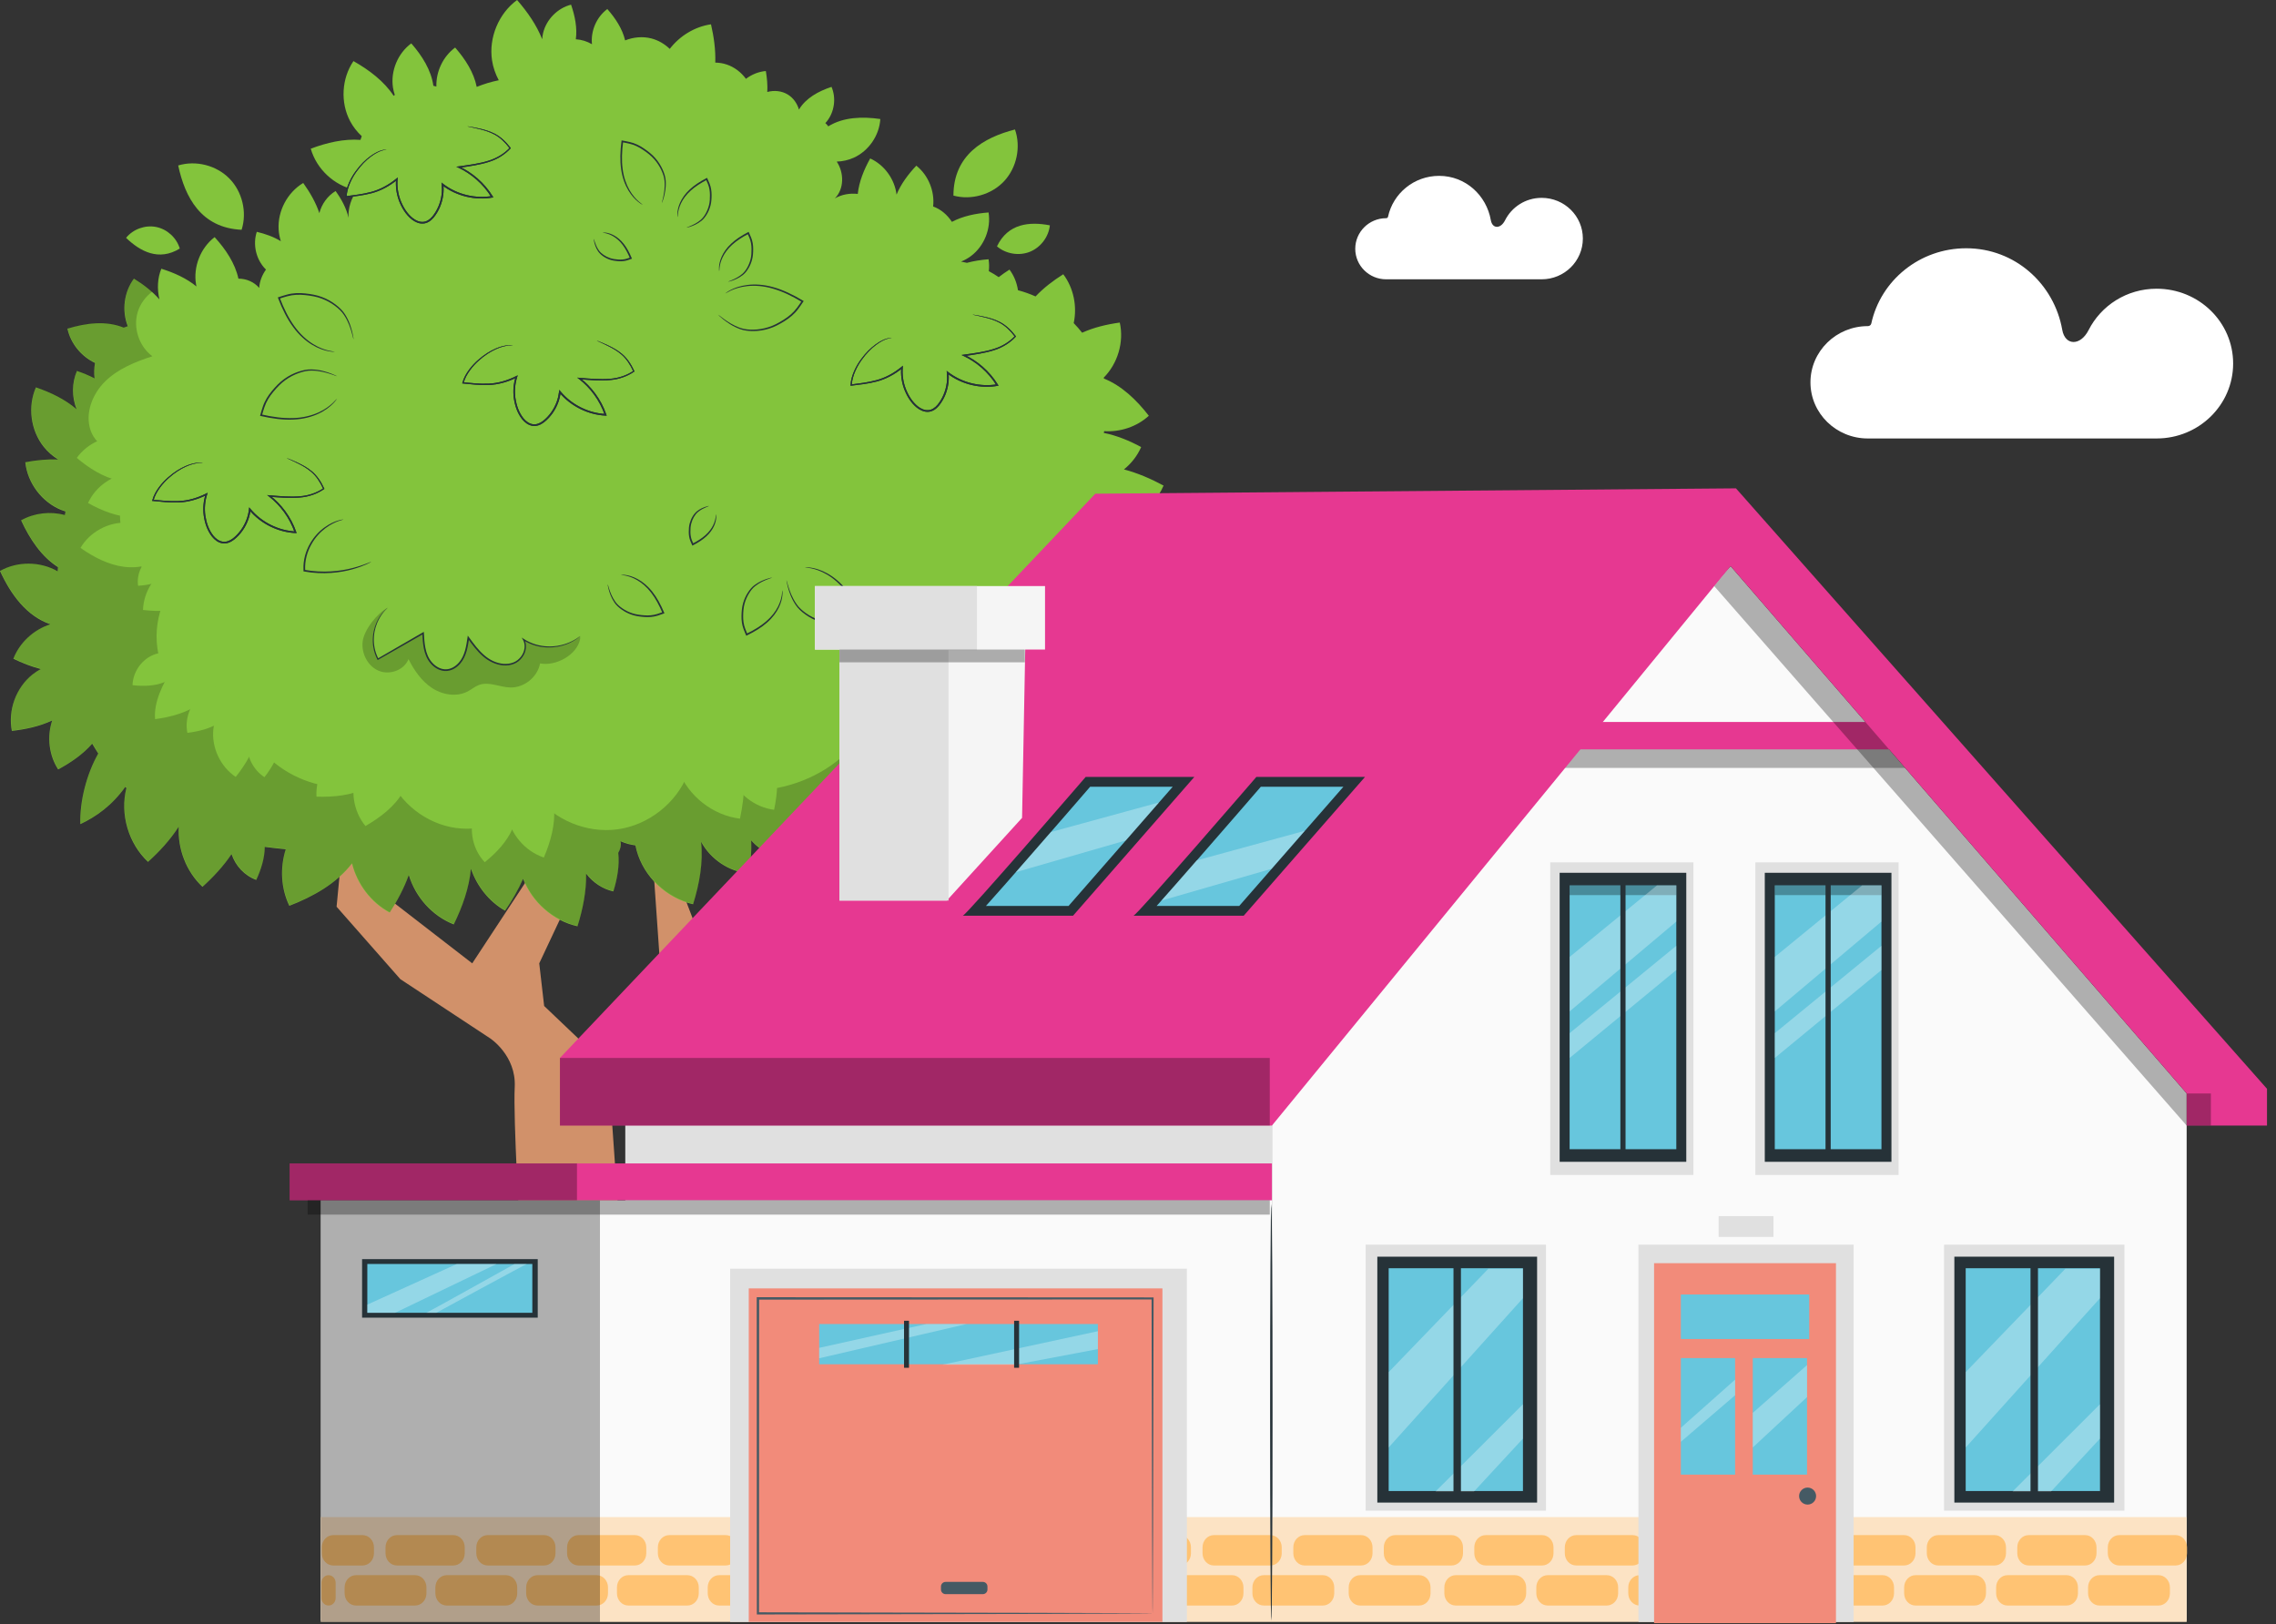 <?xml version="1.0" encoding="UTF-8"?> <svg xmlns="http://www.w3.org/2000/svg" width="220" height="157" viewBox="0 0 220 157" fill="none"><rect x="0" y="0" width="220" height="157" fill="#333333" stroke="none"/><path d="M208.46 27.91C205.561 27.91 203.086 29.544 201.883 31.914C201.09 33.467 199.613 33.427 199.339 31.887C198.56 27.455 194.786 24 190.055 24C185.549 24 181.788 27.112 180.882 31.269C180.846 31.433 180.705 31.526 180.538 31.526V31.526C177.489 31.526 175 33.963 175 36.962C175 39.962 177.489 42.386 180.538 42.386H208.46C212.548 42.386 215.857 39.145 215.857 35.141C215.857 31.137 212.548 27.91 208.46 27.91Z" fill="white"></path><path d="M149.017 19.127C147.456 19.127 146.123 20.015 145.475 21.304C145.048 22.149 144.253 22.128 144.106 21.29C143.686 18.879 141.654 17 139.106 17C136.679 17 134.654 18.693 134.167 20.955C134.148 21.043 134.072 21.093 133.982 21.093V21.093C132.34 21.093 131 22.419 131 24.05C131 25.682 132.34 27 133.982 27H149.017C151.218 27 153 25.237 153 23.06C153 20.882 151.218 19.127 149.017 19.127Z" fill="white"></path><path fill-rule="evenodd" clip-rule="evenodd" d="M20.845 69.073C21.319 69.327 33.483 77.727 33.483 77.727L32.535 87.654L38.696 94.654L47.384 100.381C47.384 100.381 49.912 102.035 49.754 105.09C49.596 108.144 50.279 119.49 50.26 118.981C50.25 118.716 48.065 123.084 48.065 123.084L47.087 145.79H60.218L58.424 125.254L59.786 117.392L59.08 107.321L69.109 95.93L77.242 93.126L81.507 87.272L91.282 84.225L96.549 79.14L96.07 66.352L92.992 65.975L94.679 78.921C94.679 78.921 84.666 84.472 83.876 84.472C83.087 84.472 79.137 85.109 79.137 85.109L80.243 77.727L94.619 68.055L90.985 66.909L82.77 72.509L83.403 68.309L79.769 66.909C79.769 66.909 80.085 73.909 79.611 73.909C79.137 73.909 77.715 75.818 77.715 75.818L76.451 85.491L74.082 90.327L68.711 93.382L66.183 86.764L68.552 74.928L75.819 67.546L74.556 64.619L64.604 74.418L63.024 82.055L63.814 93.382L56.635 101.093L52.598 97.248L52.124 93.126L56.073 84.727L51.808 74.036L53.23 64.618L49.754 60.8L47.859 61.946L50.544 65.636L47.701 76.454L51.334 84.472L45.647 93.126L37.749 87.018L37.433 76.964L34.116 65.255L29.85 61.819L27.797 62.201L31.43 66.783L32.694 72.637L26.533 69.073L22.11 64.619L19.108 65.51L20.845 69.073Z" fill="#D1916A"></path><path d="M105.749 52.87C106.143 52.401 106.447 51.869 106.665 51.302C109.172 50.971 111.466 49.265 112.472 46.941C111.248 46.283 109.956 45.725 108.642 45.377C109.357 44.8 109.939 44.06 110.305 43.216C109.157 42.599 107.934 42.094 106.694 41.85C106.707 41.793 106.719 41.736 106.731 41.679C108.289 41.78 109.893 41.251 111.046 40.192C109.86 38.658 108.422 37.282 106.705 36.595C106.698 36.566 106.693 36.536 106.687 36.508C108.043 35.14 108.662 33.065 108.239 31.182C106.979 31.354 105.724 31.655 104.599 32.164C104.345 31.84 104.073 31.53 103.786 31.234C104.133 29.614 103.778 27.839 102.777 26.512C101.8 27.127 100.87 27.836 100.098 28.656C99.548 28.412 98.98 28.209 98.397 28.055C98.29 27.337 98.016 26.644 97.578 26.063C97.219 26.289 96.869 26.532 96.537 26.792C96.23 26.58 95.91 26.387 95.58 26.213C95.623 25.831 95.617 25.445 95.556 25.064C94.848 25.118 94.139 25.224 93.465 25.408C93.277 25.362 93.086 25.322 92.895 25.288C93.237 25.151 93.563 24.972 93.858 24.75C95.13 23.795 95.81 22.109 95.556 20.539C94.313 20.633 93.067 20.889 92.012 21.447C91.574 20.773 90.947 20.23 90.197 19.959C90.362 18.486 89.735 16.939 88.573 16.015C87.782 16.851 87.082 17.791 86.661 18.814C86.482 17.32 85.487 15.941 84.114 15.318C83.51 16.397 83.036 17.567 82.913 18.746C82.149 18.662 81.367 18.793 80.698 19.178C81.618 18.254 81.591 16.679 80.879 15.621C81.444 15.603 82.005 15.482 82.521 15.248C83.97 14.592 84.999 13.094 85.093 11.506C83.341 11.253 81.51 11.315 80.059 12.215C79.993 12.118 79.917 12.027 79.829 11.946C79.813 11.931 79.794 11.918 79.776 11.903C79.821 11.855 79.866 11.805 79.908 11.753C80.656 10.832 80.844 9.489 80.376 8.398C79.106 8.819 77.891 9.483 77.228 10.593C77.053 9.995 76.676 9.456 76.142 9.133C75.555 8.779 74.826 8.712 74.167 8.891C74.203 8.224 74.142 7.537 74.026 6.865C73.329 6.925 72.661 7.199 72.104 7.621C71.639 6.986 70.99 6.486 70.243 6.236C69.886 6.116 69.513 6.057 69.139 6.051C69.18 4.83 69.008 3.571 68.725 2.351C67.153 2.578 65.706 3.469 64.739 4.725C64.237 4.245 63.623 3.883 62.948 3.713C62.114 3.502 61.223 3.587 60.425 3.905C60.166 2.794 59.494 1.77 58.704 0.873C57.663 1.645 57.084 2.99 57.222 4.276C56.749 3.997 56.207 3.829 55.66 3.797C55.809 2.703 55.578 1.543 55.199 0.451C53.891 0.784 52.809 1.883 52.495 3.195C52.449 3.391 52.422 3.591 52.408 3.791C51.868 2.423 50.984 1.148 49.98 0C48.198 1.31 47.229 3.643 47.56 5.829C47.662 6.505 47.888 7.157 48.211 7.757C47.483 7.906 46.768 8.12 46.079 8.4C45.803 7.005 44.976 5.718 43.995 4.597C42.826 5.456 42.137 6.918 42.181 8.365C42.085 8.338 41.988 8.314 41.89 8.294C41.679 6.784 40.805 5.394 39.755 4.193C38.451 5.152 37.742 6.86 37.984 8.46C38.021 8.704 38.082 8.943 38.161 9.176C38.125 9.204 38.088 9.232 38.053 9.262C37.127 7.862 35.697 6.769 34.165 5.906C33.016 7.593 32.889 9.921 33.848 11.722C34.136 12.264 34.519 12.748 34.967 13.164C34.92 13.281 34.878 13.401 34.842 13.523C33.254 13.401 31.596 13.787 30.039 14.374C30.593 16.337 32.297 17.93 34.292 18.353C34.369 18.369 34.447 18.38 34.524 18.393C33.947 19.146 33.637 20.11 33.688 21.054C33.488 20.139 33.011 19.261 32.439 18.468C31.661 18.933 31.096 19.725 30.869 20.601C30.525 19.575 29.96 18.594 29.309 17.688C27.784 18.601 26.832 20.393 26.931 22.167C26.953 22.559 27.028 22.945 27.146 23.318C26.451 22.89 25.642 22.605 24.821 22.41C24.418 23.633 24.747 25.067 25.643 25.994C25.664 26.016 25.688 26.037 25.711 26.059C25.339 26.577 25.097 27.181 25.053 27.833C24.565 27.252 23.802 26.934 23.046 26.938C22.725 25.455 21.816 24.099 20.746 22.923C19.378 23.97 18.66 25.802 18.951 27.5C18.963 27.565 18.978 27.629 18.992 27.694C18.033 26.905 16.831 26.363 15.596 25.979C15.224 26.869 15.171 27.941 15.412 28.945C14.727 28.161 13.862 27.495 12.949 26.929C11.985 28.225 11.759 30.027 12.35 31.528C12.218 31.57 12.088 31.617 11.96 31.669C10.273 30.978 8.33 31.215 6.52 31.769C6.829 33.207 7.86 34.46 9.187 35.084C9.099 35.573 9.084 36.075 9.144 36.569C8.6 36.289 8.025 36.054 7.441 35.855C6.932 37.016 6.937 38.379 7.403 39.554C6.301 38.603 4.91 37.931 3.475 37.442C2.659 39.302 2.96 41.604 4.227 43.191C4.616 43.679 5.092 44.092 5.621 44.42C4.575 44.369 3.498 44.48 2.446 44.681C2.657 46.702 4.057 48.552 5.944 49.305C6.072 49.356 6.203 49.401 6.334 49.442C6.314 49.555 6.294 49.668 6.274 49.781C4.865 49.411 3.31 49.577 2.041 50.296C2.871 52.103 4.004 53.806 5.607 54.825C5.596 54.958 5.585 55.09 5.575 55.223C3.892 54.254 1.693 54.232 -3.05176e-05 55.191C1.038 57.452 2.552 59.549 4.865 60.346C3.265 60.861 1.9 62.107 1.296 63.679C2.147 64.093 3.037 64.443 3.939 64.673C3.655 64.827 3.383 65.003 3.131 65.206C1.549 66.481 0.755 68.662 1.148 70.654C2.503 70.505 3.856 70.205 5.047 69.645C4.528 71.202 4.725 72.999 5.624 74.378C6.857 73.715 8.027 72.902 8.916 71.889C9.103 72.211 9.298 72.527 9.5 72.838C8.378 74.815 7.698 77.443 7.768 79.666C9.291 78.953 10.845 77.851 12.114 76.063C12.15 76.098 12.185 76.134 12.222 76.17C11.581 78.692 12.406 81.537 14.309 83.314C15.439 82.292 16.482 81.154 17.28 79.905C17.158 82.051 17.997 84.254 19.573 85.726C20.628 84.772 21.607 83.716 22.383 82.563C22.751 83.695 23.648 84.654 24.771 85.06C25.242 84.039 25.585 82.943 25.596 81.867C26.269 81.956 26.945 82.031 27.623 82.096C27.054 83.876 27.15 85.876 27.968 87.561C30.314 86.659 32.556 85.377 34.017 83.475C34.512 85.467 35.846 87.255 37.661 88.225C38.408 87.074 39.062 85.849 39.515 84.584C40.152 86.716 41.784 88.55 43.863 89.361C44.706 87.645 45.356 85.809 45.522 83.977C46.096 85.663 47.269 87.151 48.819 88.034C49.492 87.055 50.097 86.02 50.563 84.948C51.418 87.214 53.452 89.016 55.822 89.542C56.343 87.877 56.689 86.138 56.658 84.452C57.303 85.305 58.241 85.94 59.287 86.172C59.67 84.946 59.9 83.655 59.764 82.433C59.968 82.096 60.066 81.71 59.988 81.322C60.449 81.53 60.93 81.656 61.421 81.722C61.453 81.883 61.49 82.043 61.533 82.201C62.227 84.753 64.414 86.839 66.996 87.411C67.615 85.431 67.986 83.347 67.77 81.371C68.681 83.062 70.465 84.267 72.383 84.438C72.569 83.376 72.667 82.291 72.609 81.237C72.744 81.384 72.883 81.527 73.03 81.662C74.992 83.459 77.972 84.057 80.475 83.157C80.015 81.43 79.359 79.736 78.398 78.303C78.578 78.261 78.757 78.219 78.937 78.177C79.844 80.178 81.662 81.768 83.795 82.323C84.339 80.782 84.732 79.172 84.808 77.588C85.796 79.218 87.407 80.477 89.255 80.958C89.807 79.395 90.203 77.76 90.271 76.155C90.915 77.608 92.229 78.766 93.771 79.167C94.396 77.398 94.746 75.499 94.321 73.759C95.016 74.457 95.845 75.02 96.761 75.385C99.233 76.368 102.231 75.87 104.251 74.139C103.384 72.933 102.398 71.796 101.282 70.873C102.513 71.151 103.843 71.162 104.992 70.868C104.282 69.491 103.236 68.153 101.62 67.269C101.786 66.797 101.871 66.3 101.859 65.807C102.057 65.909 102.259 66.005 102.466 66.088C104.938 67.071 107.936 66.572 109.957 64.842C109.042 63.57 107.996 62.376 106.804 61.427C108.848 60.804 110.622 59.279 111.473 57.312C109.941 56.488 108.303 55.819 106.646 55.526C106.673 54.561 106.396 53.606 105.749 52.87Z" fill="#83C43C"></path><g opacity="0.2"><path d="M93.789 79.137C94.414 77.367 94.763 75.469 94.339 73.728C95.034 74.426 95.863 74.99 96.779 75.354C99.251 76.338 102.249 75.839 104.269 74.108C103.402 72.902 102.416 71.765 101.3 70.842C102.531 71.12 103.861 71.132 105.011 70.837C104.3 69.461 103.254 68.122 101.638 67.239C101.804 66.766 101.889 66.27 101.877 65.776C102.075 65.879 102.277 65.975 102.484 66.058C104.956 67.041 107.954 66.542 109.975 64.811C109.06 63.54 108.014 62.346 106.822 61.397C108.866 60.774 110.64 59.249 111.491 57.282C110.958 56.995 110.412 56.73 109.858 56.49C108.5 57.386 106.915 57.925 105.281 57.939C106.069 60.147 105.375 62.803 103.608 64.343C101.841 65.883 99.115 66.207 97.036 65.126C96.567 67.979 94.533 70.525 91.853 71.611C89.174 72.698 85.941 72.288 83.617 70.566C80.175 76.099 72.114 78.12 66.469 74.865C65.361 77.658 62.676 79.761 59.7 80.17C56.723 80.578 53.572 79.275 51.752 76.884C49.988 79.187 46.943 80.437 44.07 80.04C41.196 79.642 38.606 77.611 37.534 74.916C32.627 77.891 25.247 75.003 23.662 69.488C20.488 69.69 17.28 67.815 15.898 64.951C14.517 62.086 15.047 58.408 17.181 56.05C14.526 56.357 12.212 53.856 11.732 51.226C11.253 48.597 12.107 45.928 12.952 43.392C11.472 44.309 9.33 43.265 8.761 41.62C8.191 39.975 8.92 38.093 10.162 36.873C11.403 35.653 13.073 34.977 14.729 34.44C13.444 33.491 12.85 31.703 13.308 30.173C13.545 29.382 14.057 28.691 14.715 28.193C14.181 27.712 13.586 27.281 12.967 26.898C12.003 28.194 11.777 29.997 12.367 31.497C12.236 31.538 12.106 31.586 11.978 31.638C10.291 30.947 8.349 31.184 6.538 31.738C6.847 33.176 7.878 34.429 9.205 35.053C9.117 35.542 9.102 36.044 9.162 36.538C8.618 36.258 8.043 36.023 7.459 35.824C6.95 36.984 6.955 38.347 7.421 39.523C6.319 38.572 4.927 37.9 3.492 37.411C2.677 39.271 2.978 41.572 4.245 43.16C4.634 43.648 5.11 44.06 5.639 44.389C4.593 44.338 3.516 44.449 2.464 44.65C2.675 46.67 4.075 48.521 5.962 49.274C6.09 49.325 6.221 49.37 6.352 49.411C6.332 49.524 6.312 49.637 6.292 49.75C4.883 49.38 3.328 49.546 2.059 50.265C2.889 52.072 4.022 53.775 5.625 54.794C5.614 54.926 5.603 55.059 5.593 55.192C3.91 54.223 1.711 54.201 0.018 55.16C1.056 57.421 2.57 59.518 4.883 60.315C3.283 60.83 1.918 62.076 1.314 63.648C2.165 64.062 3.055 64.412 3.957 64.642C3.673 64.796 3.401 64.972 3.149 65.175C1.567 66.449 0.773 68.631 1.166 70.623C2.521 70.474 3.874 70.174 5.065 69.614C4.546 71.17 4.743 72.967 5.642 74.346C6.875 73.684 8.045 72.87 8.934 71.858C9.121 72.179 9.315 72.496 9.518 72.806C8.395 74.784 7.715 77.412 7.786 79.634C9.308 78.921 10.863 77.819 12.132 76.031C12.168 76.066 12.203 76.102 12.239 76.138C11.598 78.66 12.423 81.505 14.327 83.281C15.457 82.26 16.499 81.122 17.298 79.873C17.176 82.019 18.015 84.222 19.591 85.694C20.646 84.74 21.625 83.684 22.401 82.531C22.77 83.663 23.667 84.623 24.79 85.028C25.26 84.007 25.603 82.911 25.615 81.835C26.287 81.924 26.963 81.999 27.641 82.064C27.073 83.844 27.169 85.844 27.986 87.529C30.333 86.627 32.574 85.345 34.035 83.443C34.531 85.435 35.864 87.224 37.679 88.193C38.426 87.042 39.081 85.817 39.533 84.552C40.171 86.683 41.802 88.518 43.881 89.329C44.725 87.613 45.374 85.777 45.541 83.945C46.114 85.631 47.287 87.119 48.837 88.002C49.511 87.023 50.115 85.988 50.581 84.916C51.437 87.182 53.471 88.984 55.841 89.51C56.362 87.845 56.708 86.106 56.676 84.42C57.321 85.273 58.26 85.908 59.305 86.14C59.689 84.914 59.918 83.623 59.782 82.401C59.986 82.064 60.084 81.678 60.007 81.29C60.468 81.498 60.948 81.624 61.44 81.689C61.471 81.851 61.509 82.011 61.551 82.169C62.246 84.721 64.433 86.807 67.015 87.379C67.634 85.4 68.005 83.315 67.788 81.339C68.699 83.03 70.484 84.235 72.401 84.406C72.587 83.344 72.685 82.259 72.627 81.206C72.762 81.353 72.901 81.495 73.048 81.63C75.01 83.427 77.99 84.026 80.493 83.125C80.033 81.399 79.377 79.705 78.416 78.272C78.596 78.23 78.775 78.188 78.955 78.146C79.862 80.147 81.68 81.736 83.813 82.291C84.357 80.751 84.75 79.14 84.826 77.556C85.814 79.186 87.425 80.445 89.273 80.927C89.825 79.364 90.221 77.729 90.289 76.123C90.933 77.578 92.247 78.735 93.789 79.137Z" fill="black"></path></g><g opacity="0.2"><path d="M37.474 58.745C36.458 59.28 35.178 60.897 35.053 62.038C34.927 63.178 35.551 64.403 36.61 64.845C37.669 65.287 39.068 64.785 39.486 63.716C40.036 64.802 40.749 65.847 41.767 66.514C42.786 67.18 44.159 67.403 45.231 66.828C45.595 66.633 45.916 66.355 46.303 66.213C47.263 65.861 48.303 66.431 49.325 66.458C50.667 66.494 51.957 65.452 52.204 64.132C53.749 64.425 55.78 63.309 56.08 61.765V61.489C54.585 62.754 52.247 62.898 50.608 61.825C51.067 62.618 50.55 63.722 49.709 64.085C48.868 64.447 47.864 64.196 47.111 63.674C46.358 63.153 45.806 62.396 45.268 61.655C45.169 62.332 45.066 63.024 44.745 63.629C44.425 64.234 43.84 64.744 43.156 64.783C42.369 64.827 41.659 64.231 41.32 63.519C40.982 62.807 40.937 61.996 40.899 61.209C39.442 62.046 37.986 62.883 36.53 63.721C35.669 62.112 36.083 59.927 37.474 58.745Z" fill="black"></path></g><path d="M37.474 58.745C36.083 59.927 35.669 62.112 36.53 63.721C37.986 62.883 39.442 62.046 40.899 61.209C40.937 61.996 40.982 62.808 41.32 63.519C41.659 64.231 42.369 64.827 43.156 64.783C43.84 64.744 44.425 64.234 44.745 63.629C45.065 63.025 45.169 62.332 45.268 61.655C45.806 62.396 46.358 63.153 47.111 63.674C47.863 64.196 48.868 64.447 49.709 64.085C50.55 63.722 51.067 62.617 50.608 61.825C52.247 62.898 54.585 62.754 56.08 61.489" fill="#83C43C"></path><path d="M56.08 61.489C56.081 61.491 56.056 61.515 56.003 61.56C55.95 61.603 55.873 61.673 55.764 61.751C55.544 61.906 55.205 62.12 54.725 62.297C54.246 62.468 53.625 62.615 52.899 62.586C52.178 62.565 51.346 62.368 50.574 61.877L50.661 61.794C50.97 62.319 50.866 63.041 50.469 63.558C50.275 63.82 50.005 64.044 49.684 64.171C49.365 64.301 49.01 64.348 48.657 64.321C47.947 64.269 47.251 63.938 46.688 63.445C46.116 62.955 45.659 62.331 45.202 61.702L45.347 61.667C45.286 62.084 45.224 62.515 45.102 62.945C44.979 63.371 44.792 63.802 44.484 64.154C44.12 64.579 43.579 64.895 43.005 64.865C42.433 64.836 41.937 64.506 41.599 64.099C41.25 63.687 41.068 63.177 40.969 62.682C40.87 62.184 40.846 61.69 40.823 61.212L40.937 61.274C39.306 62.206 37.826 63.05 36.561 63.773L36.506 63.804L36.478 63.749C36.083 62.986 35.989 62.188 36.052 61.519C36.109 60.843 36.322 60.287 36.543 59.87C36.769 59.452 37.015 59.172 37.188 58.993C37.276 58.905 37.351 58.846 37.398 58.804C37.447 58.762 37.472 58.742 37.474 58.745C37.499 58.764 37.041 59.069 36.602 59.902C36.394 60.317 36.193 60.865 36.147 61.527C36.094 62.182 36.195 62.958 36.584 63.692L36.5 63.668C37.761 62.938 39.236 62.084 40.861 61.143L40.969 61.081L40.975 61.205C41 61.682 41.025 62.169 41.123 62.651C41.221 63.131 41.396 63.612 41.722 63.996C42.041 64.379 42.502 64.678 43.013 64.702C43.524 64.729 44.019 64.446 44.361 64.046C44.649 63.719 44.826 63.312 44.946 62.899C45.065 62.484 45.127 62.059 45.188 61.643L45.217 61.446L45.334 61.607C45.789 62.236 46.239 62.85 46.791 63.326C47.334 63.805 47.997 64.12 48.668 64.173C49.002 64.199 49.334 64.156 49.631 64.037C49.926 63.923 50.177 63.718 50.359 63.474C50.734 62.994 50.828 62.329 50.554 61.856L50.425 61.632L50.642 61.773C51.387 62.255 52.197 62.457 52.903 62.486C53.614 62.524 54.227 62.39 54.702 62.23C55.656 61.892 56.064 61.46 56.08 61.489Z" fill="#263238"></path><path d="M16.501 53.362C13.5 55.896 10.343 54.772 7.78 52.964C8.683 51.422 10.476 50.447 12.261 50.528C14.046 50.61 15.743 51.745 16.501 53.362Z" fill="#83C43C"></path><path d="M17.515 53.582C17.07 55.861 15.198 56.512 13.347 56.628C13.192 55.583 13.658 54.469 14.511 53.846C15.364 53.223 16.566 53.117 17.515 53.582Z" fill="#83C43C"></path><path d="M21.667 55.132C20.249 58.795 16.94 59.323 13.823 58.966C13.876 57.181 14.982 55.465 16.587 54.68C18.192 53.895 20.226 54.076 21.667 55.132Z" fill="#83C43C"></path><path d="M23.708 66.424C26.056 69.573 24.743 72.656 22.784 75.105C21.299 74.111 20.434 72.262 20.624 70.485C20.813 68.709 22.048 67.083 23.708 66.424Z" fill="#83C43C"></path><path d="M23.154 66.703C22.756 69.61 20.441 70.566 18.114 70.845C17.843 69.537 18.351 68.099 19.383 67.251C20.414 66.403 21.924 66.184 23.154 66.703Z" fill="#83C43C"></path><path d="M26.166 68.634C27.952 70.963 27.002 73.28 25.562 75.13C24.443 74.402 23.778 73.029 23.902 71.7C24.026 70.37 24.932 69.143 26.166 68.634Z" fill="#83C43C"></path><path d="M18.023 63.688C17.081 66.122 14.881 66.473 12.81 66.235C12.845 65.048 13.58 63.908 14.646 63.387C15.714 62.865 17.065 62.986 18.023 63.688Z" fill="#83C43C"></path><path d="M21.667 63.895C21.182 67.792 18.1 69.109 14.99 69.52C14.842 67.892 15.749 66.084 16.629 64.691C17.584 63.18 20.012 63.221 21.667 63.895Z" fill="#83C43C"></path><path d="M23.354 22.213C19.43 22.033 17.877 19.063 17.225 15.995C18.935 15.477 20.913 15.98 22.167 17.253C23.422 18.525 23.897 20.511 23.354 22.213Z" fill="#83C43C"></path><path d="M92.159 18.907C92.17 14.979 95.071 13.3 98.108 12.517C98.699 14.203 98.281 16.201 97.064 17.509C95.846 18.816 93.883 19.376 92.159 18.907Z" fill="#83C43C"></path><path d="M96.368 23.815C97.435 21.582 99.54 21.409 101.482 21.783C101.363 22.903 100.585 23.928 99.539 24.344C98.493 24.76 97.224 24.548 96.368 23.815Z" fill="#83C43C"></path><path d="M17.378 24.028C15.347 25.272 13.558 24.31 12.186 22.992C12.868 22.15 14.032 21.73 15.095 21.942C16.158 22.153 17.071 22.988 17.378 24.028Z" fill="#83C43C"></path><path d="M38.803 71.478C40.859 75.544 38.327 78.111 35.327 79.852C34.141 78.425 33.824 76.329 34.535 74.615C35.247 72.901 36.955 71.645 38.803 71.478Z" fill="#83C43C"></path><path d="M38.631 72.242C37.434 76.275 33.947 77.125 30.589 77.014C30.49 75.103 31.523 73.175 33.169 72.198C34.814 71.222 37.001 71.239 38.631 72.242Z" fill="#83C43C"></path><path d="M51.057 73.668C54.376 76.253 53.896 79.81 52.568 82.896C50.752 82.291 49.334 80.627 49.025 78.739C48.715 76.85 49.529 74.82 51.057 73.668Z" fill="#83C43C"></path><path d="M49.435 75.705C50.92 79.017 49.116 81.534 46.857 83.349C45.718 82.154 45.309 80.312 45.837 78.748C46.365 77.184 47.805 75.966 49.435 75.705Z" fill="#83C43C"></path><path d="M17.225 48.114C14.504 50.947 11.248 50.158 8.51 48.626C9.247 46.999 10.93 45.843 12.713 45.738C14.496 45.633 16.303 46.584 17.225 48.114Z" fill="#83C43C"></path><path d="M16.077 45.422C12.867 47.685 9.82 46.29 7.424 44.265C8.457 42.807 10.329 41.993 12.1 42.23C13.871 42.467 15.463 43.744 16.077 45.422Z" fill="#83C43C"></path><path d="M66.951 67.054C72.155 69.646 72.48 74.596 71.527 79.14C68.902 78.819 66.525 76.953 65.588 74.48C64.651 72.006 65.198 69.034 66.951 67.054Z" fill="#83C43C"></path><path d="M71.563 69.663C75.275 71.511 75.506 75.041 74.826 78.282C72.954 78.052 71.259 76.722 70.591 74.958C69.923 73.194 70.312 71.074 71.563 69.663Z" fill="#83C43C"></path><path d="M81.615 66.132C85.695 66.873 86.901 70.198 87.151 73.5C85.29 73.801 83.291 72.996 82.158 71.488C81.025 69.98 80.808 67.836 81.615 66.132Z" fill="#83C43C"></path><path d="M35.892 54.309C35.894 54.314 35.855 54.338 35.776 54.38C35.697 54.419 35.583 54.483 35.428 54.549C35.122 54.688 34.667 54.865 34.086 55.029C32.931 55.359 31.231 55.578 29.403 55.246L29.337 55.234L29.336 55.171C29.336 55.15 29.335 55.127 29.335 55.105C29.286 54.16 29.554 53.266 29.959 52.564C30.361 51.854 30.887 51.322 31.387 50.969C31.887 50.612 32.349 50.415 32.677 50.321C32.838 50.265 32.972 50.251 33.059 50.23C33.147 50.213 33.193 50.207 33.194 50.213C33.214 50.258 32.424 50.335 31.456 51.062C30.976 51.419 30.473 51.945 30.091 52.639C29.704 53.324 29.451 54.188 29.498 55.097C29.498 55.118 29.499 55.14 29.499 55.16L29.432 55.085C31.231 55.413 32.906 55.216 34.056 54.917C34.634 54.77 35.092 54.611 35.403 54.49C35.715 54.369 35.886 54.297 35.892 54.309Z" fill="#263238"></path><path d="M33.575 37.045C31.844 40.571 28.313 40.765 25.239 40.138C25.447 38.364 26.886 36.794 28.554 36.152C30.221 35.511 32.231 35.868 33.575 37.045Z" fill="#83C43C"></path><path d="M32.591 36.375C32.586 36.388 32.36 36.291 31.94 36.154C31.521 36.023 30.898 35.831 30.114 35.826C29.723 35.819 29.303 35.914 28.868 36.068C28.434 36.222 27.992 36.447 27.574 36.752C27.153 37.052 26.778 37.45 26.416 37.886C26.054 38.32 25.74 38.814 25.554 39.382C25.463 39.644 25.389 39.91 25.318 40.161L25.258 40.059C26.34 40.309 27.387 40.45 28.334 40.415C29.28 40.387 30.113 40.174 30.758 39.883C31.405 39.594 31.863 39.24 32.149 38.971C32.435 38.701 32.566 38.525 32.577 38.535C32.581 38.538 32.551 38.583 32.49 38.668C32.429 38.752 32.33 38.872 32.191 39.014C31.914 39.3 31.458 39.675 30.803 39.983C30.153 40.293 29.303 40.524 28.339 40.561C27.375 40.606 26.312 40.468 25.221 40.218L25.137 40.199L25.16 40.116C25.231 39.865 25.305 39.597 25.398 39.328C25.59 38.743 25.921 38.222 26.292 37.783C26.659 37.343 27.048 36.936 27.485 36.629C27.917 36.318 28.375 36.092 28.822 35.94C29.267 35.788 29.708 35.695 30.113 35.71C30.921 35.73 31.544 35.944 31.96 36.094C32.168 36.171 32.327 36.24 32.433 36.29C32.539 36.341 32.594 36.37 32.591 36.375Z" fill="#263238"></path><path d="M34.166 34.007C30.273 34.529 28.148 31.704 26.959 28.801C28.549 27.986 30.654 28.309 32.115 29.338C33.576 30.366 34.398 32.235 34.166 34.007Z" fill="#83C43C"></path><path d="M34.177 32.817C34.163 32.82 34.118 32.578 33.998 32.153C33.873 31.732 33.687 31.107 33.255 30.453C33.043 30.124 32.73 29.829 32.36 29.552C31.991 29.278 31.558 29.034 31.073 28.857C30.589 28.674 30.049 28.584 29.486 28.526C28.924 28.466 28.338 28.48 27.763 28.642C27.495 28.712 27.233 28.799 26.985 28.879L27.035 28.773C27.43 29.811 27.895 30.76 28.451 31.526C29.001 32.298 29.642 32.871 30.242 33.245C30.842 33.622 31.391 33.806 31.773 33.894C32.157 33.982 32.376 33.993 32.374 34.008C32.374 34.013 32.319 34.013 32.215 34.009C32.111 34.006 31.956 33.99 31.761 33.953C31.369 33.882 30.804 33.712 30.184 33.339C29.564 32.971 28.9 32.393 28.333 31.612C27.76 30.837 27.283 29.877 26.884 28.831L26.853 28.751L26.934 28.724C27.182 28.643 27.446 28.555 27.721 28.483C28.314 28.316 28.931 28.302 29.502 28.366C30.072 28.427 30.627 28.523 31.125 28.715C31.623 28.902 32.066 29.157 32.442 29.443C32.815 29.729 33.138 30.044 33.351 30.389C33.783 31.071 33.952 31.707 34.059 32.136C34.111 32.353 34.141 32.523 34.159 32.639C34.176 32.755 34.182 32.816 34.177 32.817Z" fill="#263238"></path><path d="M68.687 29.476C71.429 26.663 74.846 27.577 77.571 29.129C76.822 30.751 74.966 31.794 73.181 31.886C71.397 31.977 69.598 31.012 68.687 29.476Z" fill="#83C43C"></path><path d="M69.413 30.419C69.422 30.408 69.607 30.57 69.964 30.831C70.322 31.085 70.854 31.462 71.597 31.712C71.967 31.839 72.396 31.879 72.857 31.868C73.317 31.857 73.807 31.781 74.299 31.621C74.793 31.467 75.274 31.206 75.753 30.904C76.232 30.604 76.684 30.232 77.038 29.75C77.205 29.53 77.358 29.3 77.504 29.083L77.529 29.199C76.579 28.624 75.627 28.165 74.717 27.904C73.808 27.636 72.951 27.58 72.247 27.656C71.542 27.729 70.997 27.923 70.642 28.089C70.286 28.257 70.107 28.383 70.098 28.371C70.095 28.366 70.138 28.332 70.223 28.272C70.307 28.21 70.438 28.127 70.615 28.035C70.967 27.849 71.517 27.635 72.235 27.547C72.95 27.454 73.829 27.499 74.756 27.764C75.686 28.021 76.654 28.483 77.613 29.06L77.687 29.104L77.639 29.175C77.493 29.391 77.34 29.623 77.168 29.85C76.804 30.347 76.327 30.738 75.838 31.04C75.352 31.344 74.856 31.61 74.345 31.766C73.838 31.926 73.332 31.999 72.859 32.005C72.39 32.011 71.941 31.962 71.561 31.822C70.8 31.551 70.275 31.155 69.926 30.883C69.751 30.744 69.623 30.628 69.537 30.549C69.452 30.467 69.41 30.423 69.413 30.419Z" fill="#263238"></path><path d="M69.648 27.311C69.052 24.963 70.632 23.461 72.326 22.528C72.938 23.444 72.888 24.756 72.362 25.724C71.836 26.691 70.749 27.326 69.648 27.311Z" fill="#83C43C"></path><path d="M70.377 27.232C70.373 27.22 70.517 27.171 70.767 27.064C71.014 26.955 71.381 26.793 71.745 26.483C72.1 26.175 72.403 25.654 72.554 25.044C72.63 24.738 72.647 24.404 72.642 24.056C72.638 23.71 72.589 23.358 72.451 23.02C72.389 22.862 72.318 22.708 72.251 22.562L72.363 22.6C71.756 22.914 71.21 23.264 70.781 23.655C70.349 24.043 70.043 24.471 69.856 24.862C69.475 25.653 69.555 26.22 69.52 26.213C69.512 26.214 69.487 26.079 69.499 25.832C69.511 25.586 69.572 25.225 69.755 24.815C69.935 24.406 70.243 23.953 70.682 23.548C71.117 23.138 71.674 22.775 72.287 22.456L72.363 22.416L72.399 22.494C72.466 22.64 72.539 22.796 72.603 22.961C72.749 23.315 72.801 23.698 72.803 24.054C72.805 24.409 72.785 24.758 72.701 25.08C72.62 25.401 72.494 25.693 72.342 25.944C72.192 26.194 72.019 26.416 71.82 26.572C71.427 26.886 71.047 27.031 70.79 27.124C70.53 27.213 70.38 27.241 70.377 27.232Z" fill="#263238"></path><path d="M65.628 22.085C65.033 19.738 66.613 18.236 68.306 17.302C68.918 18.218 68.869 19.53 68.343 20.498C67.816 21.466 66.73 22.101 65.628 22.085Z" fill="#83C43C"></path><path d="M66.358 22.007C66.354 21.995 66.498 21.946 66.748 21.839C66.995 21.73 67.362 21.569 67.727 21.258C68.081 20.95 68.385 20.428 68.535 19.819C68.612 19.513 68.628 19.179 68.623 18.831C68.619 18.485 68.57 18.133 68.432 17.795C68.371 17.637 68.299 17.483 68.232 17.337L68.344 17.375C67.737 17.689 67.191 18.039 66.762 18.43C66.33 18.818 66.025 19.246 65.836 19.637C65.456 20.427 65.535 20.995 65.501 20.988C65.493 20.989 65.467 20.854 65.479 20.607C65.491 20.361 65.553 20 65.736 19.59C65.916 19.181 66.223 18.728 66.662 18.323C67.098 17.913 67.654 17.55 68.268 17.231L68.344 17.191L68.38 17.269C68.447 17.415 68.519 17.571 68.583 17.735C68.729 18.09 68.781 18.473 68.783 18.829C68.785 19.184 68.765 19.533 68.681 19.855C68.6 20.176 68.474 20.468 68.322 20.719C68.172 20.968 67.999 21.191 67.8 21.347C67.407 21.66 67.027 21.806 66.77 21.899C66.511 21.988 66.361 22.016 66.358 22.007Z" fill="#263238"></path><path d="M63.487 20.528C60.333 19.343 59.874 16.345 60.154 13.669C61.686 13.698 63.145 14.797 63.832 16.167C64.518 17.538 64.38 19.283 63.487 20.528Z" fill="#83C43C"></path><path d="M63.977 19.633C63.964 19.629 64.027 19.428 64.107 19.057C64.182 18.689 64.294 18.141 64.232 17.473C64.205 17.139 64.088 16.79 63.92 16.433C63.753 16.076 63.525 15.718 63.231 15.387C62.94 15.054 62.57 14.767 62.168 14.495C61.768 14.223 61.322 13.996 60.822 13.885C60.592 13.829 60.358 13.789 60.139 13.749L60.234 13.679C60.11 14.623 60.077 15.528 60.185 16.332C60.286 17.137 60.536 17.828 60.837 18.355C61.136 18.883 61.475 19.245 61.727 19.467C61.98 19.69 62.14 19.788 62.132 19.801C62.129 19.805 62.087 19.784 62.01 19.738C61.932 19.694 61.821 19.62 61.687 19.513C61.419 19.302 61.06 18.943 60.741 18.41C60.421 17.88 60.152 17.172 60.04 16.352C59.921 15.532 59.95 14.611 60.072 13.658L60.083 13.573L60.167 13.588C60.387 13.628 60.623 13.668 60.86 13.726C61.377 13.841 61.851 14.082 62.257 14.362C62.664 14.64 63.045 14.939 63.344 15.288C63.645 15.633 63.876 16.006 64.044 16.376C64.21 16.743 64.326 17.114 64.347 17.462C64.396 18.156 64.263 18.705 64.169 19.072C64.119 19.257 64.072 19.398 64.038 19.492C64.004 19.587 63.983 19.635 63.977 19.633Z" fill="#263238"></path><path d="M49.587 33.406C47.999 33.154 45.247 35.125 44.754 37.013C46.836 37.215 48.047 37.347 49.923 36.423C49.551 37.57 49.648 38.861 50.187 39.939C50.484 40.536 51.014 41.118 51.681 41.099C52.097 41.087 52.47 40.839 52.774 40.555C53.52 39.862 54.006 38.896 54.119 37.884C55.198 39.189 56.84 40.013 58.532 40.097C58.06 38.719 57.177 37.484 56.025 36.593C58.374 36.789 59.825 36.857 61.263 35.886C60.512 34.224 59.613 33.749 57.687 32.927" fill="#83C43C"></path><path d="M57.688 32.927C57.689 32.925 57.715 32.934 57.766 32.953C57.824 32.976 57.899 33.006 57.992 33.043C58.19 33.125 58.483 33.245 58.855 33.423C59.224 33.603 59.68 33.836 60.137 34.221C60.595 34.606 60.999 35.176 61.311 35.865L61.329 35.905L61.293 35.93C60.673 36.361 59.856 36.674 58.943 36.743C58.032 36.824 57.05 36.745 56.019 36.663L56.068 36.537C57.137 37.359 58.093 38.581 58.606 40.072L58.644 40.181L58.528 40.176C56.919 40.1 55.209 39.327 54.056 37.937L54.2 37.893C54.163 38.209 54.089 38.545 53.973 38.869C53.697 39.638 53.219 40.319 52.594 40.814C52.283 41.054 51.875 41.237 51.462 41.164C51.051 41.099 50.723 40.83 50.479 40.539C49.995 39.932 49.769 39.199 49.665 38.486C49.57 37.768 49.642 37.05 49.852 36.4L49.955 36.489C49.069 36.933 48.132 37.188 47.238 37.217C46.345 37.251 45.515 37.144 44.748 37.072L44.678 37.066L44.696 36.999C44.828 36.508 45.079 36.09 45.346 35.73C45.614 35.368 45.909 35.059 46.208 34.8C46.801 34.274 47.392 33.919 47.904 33.698C48.415 33.475 48.847 33.385 49.141 33.379C49.287 33.362 49.399 33.386 49.474 33.39C49.548 33.398 49.586 33.404 49.586 33.407C49.585 33.41 49.547 33.41 49.472 33.408C49.398 33.408 49.288 33.391 49.143 33.413C48.855 33.43 48.432 33.529 47.931 33.758C47.43 33.986 46.85 34.344 46.271 34.87C45.979 35.13 45.692 35.437 45.432 35.794C45.174 36.149 44.933 36.559 44.811 37.029L44.759 36.955C45.528 37.022 46.356 37.122 47.232 37.083C48.109 37.05 49.018 36.799 49.889 36.358L50.046 36.279L49.992 36.447C49.792 37.077 49.724 37.773 49.818 38.468C49.918 39.155 50.147 39.873 50.602 40.439C50.831 40.713 51.133 40.952 51.487 41.006C51.841 41.07 52.2 40.913 52.496 40.686C53.089 40.216 53.554 39.555 53.819 38.817C53.931 38.505 54.002 38.181 54.037 37.877L54.06 37.687L54.182 37.834C55.302 39.186 56.969 39.944 58.536 40.021L58.458 40.125C57.959 38.664 57.026 37.461 55.981 36.651L55.794 36.505L56.031 36.525C57.061 36.611 58.036 36.694 58.932 36.621C59.829 36.558 60.621 36.261 61.234 35.845L61.215 35.91C60.913 35.227 60.525 34.668 60.083 34.284C59.641 33.9 59.192 33.662 58.829 33.476C58.464 33.29 58.174 33.162 57.98 33.071C57.889 33.029 57.816 32.995 57.759 32.968C57.711 32.943 57.687 32.93 57.688 32.927Z" fill="#263238"></path><path d="M57.688 32.927C57.689 32.925 57.715 32.934 57.766 32.953C57.824 32.976 57.899 33.006 57.992 33.043C58.19 33.125 58.483 33.245 58.855 33.423C59.224 33.603 59.68 33.836 60.137 34.221C60.595 34.606 60.999 35.176 61.311 35.865L61.329 35.905L61.293 35.93C60.673 36.361 59.856 36.674 58.943 36.743C58.032 36.824 57.05 36.745 56.019 36.663L56.068 36.537C57.137 37.359 58.093 38.581 58.606 40.072L58.644 40.181L58.528 40.176C56.919 40.1 55.209 39.327 54.056 37.937L54.2 37.893C54.163 38.209 54.089 38.545 53.973 38.869C53.697 39.638 53.219 40.319 52.594 40.814C52.283 41.054 51.875 41.237 51.462 41.164C51.051 41.099 50.723 40.83 50.479 40.539C49.995 39.932 49.769 39.199 49.665 38.486C49.57 37.768 49.642 37.05 49.852 36.4L49.955 36.489C49.069 36.933 48.132 37.188 47.238 37.217C46.345 37.251 45.515 37.144 44.748 37.072L44.678 37.066L44.696 36.999C44.828 36.508 45.079 36.09 45.346 35.73C45.614 35.368 45.909 35.059 46.208 34.8C46.801 34.274 47.392 33.919 47.904 33.698C48.415 33.475 48.847 33.385 49.141 33.379C49.287 33.362 49.399 33.386 49.474 33.39C49.548 33.398 49.586 33.404 49.586 33.407C49.585 33.41 49.547 33.41 49.472 33.408C49.398 33.408 49.288 33.391 49.143 33.413C48.855 33.43 48.432 33.529 47.931 33.758C47.43 33.986 46.85 34.344 46.271 34.87C45.979 35.13 45.692 35.437 45.432 35.794C45.174 36.149 44.933 36.559 44.811 37.029L44.759 36.955C45.528 37.022 46.356 37.122 47.232 37.083C48.109 37.05 49.018 36.799 49.889 36.358L50.046 36.279L49.992 36.447C49.792 37.077 49.724 37.773 49.818 38.468C49.918 39.155 50.147 39.873 50.602 40.439C50.831 40.713 51.133 40.952 51.487 41.006C51.841 41.07 52.2 40.913 52.496 40.686C53.089 40.216 53.554 39.555 53.819 38.817C53.931 38.505 54.002 38.181 54.037 37.877L54.06 37.687L54.182 37.834C55.302 39.186 56.969 39.944 58.536 40.021L58.458 40.125C57.959 38.664 57.026 37.461 55.981 36.651L55.794 36.505L56.031 36.525C57.061 36.611 58.036 36.694 58.932 36.621C59.829 36.558 60.621 36.261 61.234 35.845L61.215 35.91C60.913 35.227 60.525 34.668 60.083 34.284C59.641 33.9 59.192 33.662 58.829 33.476C58.464 33.29 58.174 33.162 57.98 33.071C57.889 33.029 57.816 32.995 57.759 32.968C57.711 32.943 57.687 32.93 57.688 32.927Z" fill="#263238"></path><path d="M19.614 44.762C18.026 44.51 15.275 46.481 14.782 48.369C16.863 48.57 18.074 48.702 19.951 47.779C19.579 48.925 19.676 50.216 20.215 51.294C20.512 51.891 21.043 52.473 21.709 52.454C22.125 52.442 22.498 52.194 22.802 51.91C23.547 51.217 24.034 50.251 24.147 49.239C25.226 50.544 26.868 51.368 28.56 51.453C28.088 50.074 27.205 48.839 26.052 47.948C28.402 48.144 29.853 48.212 31.291 47.242C30.54 45.579 29.641 45.105 27.715 44.282" fill="#83C43C"></path><path d="M27.715 44.283C27.716 44.281 27.743 44.289 27.794 44.309C27.852 44.332 27.927 44.361 28.02 44.398C28.218 44.48 28.511 44.601 28.882 44.779C29.251 44.958 29.708 45.191 30.165 45.576C30.622 45.962 31.027 46.531 31.339 47.221L31.357 47.26L31.32 47.285C30.7 47.717 29.883 48.03 28.97 48.099C28.059 48.179 27.078 48.1 26.046 48.019L26.095 47.893C27.164 48.713 28.121 49.936 28.634 51.427L28.671 51.536L28.556 51.531C26.946 51.455 25.236 50.682 24.083 49.292L24.227 49.249C24.19 49.565 24.116 49.901 24 50.225C23.725 50.993 23.246 51.675 22.621 52.169C22.31 52.41 21.902 52.593 21.489 52.519C21.079 52.455 20.751 52.186 20.507 51.895C20.024 51.288 19.797 50.554 19.693 49.842C19.598 49.124 19.67 48.406 19.88 47.756L19.983 47.844C19.097 48.289 18.16 48.544 17.266 48.572C16.373 48.607 15.543 48.499 14.776 48.428L14.706 48.421L14.724 48.353C14.856 47.862 15.107 47.445 15.374 47.084C15.642 46.723 15.937 46.414 16.236 46.154C16.829 45.629 17.42 45.274 17.932 45.053C18.443 44.83 18.875 44.74 19.169 44.734C19.315 44.717 19.427 44.74 19.502 44.745C19.576 44.753 19.614 44.759 19.614 44.762C19.613 44.765 19.575 44.765 19.5 44.763C19.426 44.763 19.315 44.746 19.171 44.768C18.883 44.785 18.46 44.883 17.959 45.113C17.458 45.34 16.878 45.699 16.299 46.225C16.007 46.484 15.72 46.792 15.46 47.148C15.202 47.504 14.961 47.914 14.839 48.384L14.787 48.31C15.555 48.376 16.384 48.477 17.26 48.438C18.137 48.405 19.046 48.154 19.917 47.713L20.074 47.634L20.02 47.802C19.82 48.431 19.752 49.127 19.846 49.822C19.946 50.509 20.174 51.227 20.63 51.793C20.859 52.068 21.16 52.307 21.514 52.36C21.868 52.424 22.227 52.268 22.523 52.041C23.116 51.57 23.581 50.909 23.846 50.171C23.957 49.859 24.029 49.535 24.064 49.232L24.087 49.041L24.209 49.189C25.329 50.541 26.996 51.299 28.563 51.376L28.485 51.479C27.986 50.018 27.053 48.816 26.009 48.005L25.821 47.859L26.058 47.879C27.088 47.965 28.064 48.048 28.959 47.975C29.856 47.913 30.648 47.616 31.261 47.199L31.242 47.264C30.94 46.581 30.552 46.022 30.11 45.639C29.668 45.255 29.219 45.016 28.856 44.83C28.49 44.645 28.201 44.516 28.007 44.426C27.916 44.383 27.843 44.35 27.786 44.323C27.739 44.299 27.714 44.285 27.715 44.283Z" fill="#263238"></path><path d="M27.715 44.283C27.716 44.281 27.743 44.289 27.794 44.309C27.852 44.332 27.927 44.361 28.02 44.398C28.218 44.48 28.511 44.601 28.882 44.779C29.251 44.958 29.708 45.191 30.165 45.576C30.622 45.962 31.027 46.531 31.339 47.221L31.357 47.26L31.32 47.285C30.7 47.717 29.883 48.03 28.97 48.099C28.059 48.179 27.078 48.1 26.046 48.019L26.095 47.893C27.164 48.713 28.121 49.936 28.634 51.427L28.671 51.536L28.556 51.531C26.946 51.455 25.236 50.682 24.083 49.292L24.227 49.249C24.19 49.565 24.116 49.901 24 50.225C23.725 50.993 23.246 51.675 22.621 52.169C22.31 52.41 21.902 52.593 21.489 52.519C21.079 52.455 20.751 52.186 20.507 51.895C20.024 51.288 19.797 50.554 19.693 49.842C19.598 49.124 19.67 48.406 19.88 47.756L19.983 47.844C19.097 48.289 18.16 48.544 17.266 48.572C16.373 48.607 15.543 48.499 14.776 48.428L14.706 48.421L14.724 48.353C14.856 47.862 15.107 47.445 15.374 47.084C15.642 46.723 15.937 46.414 16.236 46.154C16.829 45.629 17.42 45.274 17.932 45.053C18.443 44.83 18.875 44.74 19.169 44.734C19.315 44.717 19.427 44.74 19.502 44.745C19.576 44.753 19.614 44.759 19.614 44.762C19.613 44.765 19.575 44.765 19.5 44.763C19.426 44.763 19.315 44.746 19.171 44.768C18.883 44.785 18.46 44.883 17.959 45.113C17.458 45.34 16.878 45.699 16.299 46.225C16.007 46.484 15.72 46.792 15.46 47.148C15.202 47.504 14.961 47.914 14.839 48.384L14.787 48.31C15.555 48.376 16.384 48.477 17.26 48.438C18.137 48.405 19.046 48.154 19.917 47.713L20.074 47.634L20.02 47.802C19.82 48.431 19.752 49.127 19.846 49.822C19.946 50.509 20.174 51.227 20.63 51.793C20.859 52.068 21.16 52.307 21.514 52.36C21.868 52.424 22.227 52.268 22.523 52.041C23.116 51.57 23.581 50.909 23.846 50.171C23.957 49.859 24.029 49.535 24.064 49.232L24.087 49.041L24.209 49.189C25.329 50.541 26.996 51.299 28.563 51.376L28.485 51.479C27.986 50.018 27.053 48.816 26.009 48.005L25.821 47.859L26.058 47.879C27.088 47.965 28.064 48.048 28.959 47.975C29.856 47.913 30.648 47.616 31.261 47.199L31.242 47.264C30.94 46.581 30.552 46.022 30.11 45.639C29.668 45.255 29.219 45.016 28.856 44.83C28.49 44.645 28.201 44.516 28.007 44.426C27.916 44.383 27.843 44.35 27.786 44.323C27.739 44.299 27.714 44.285 27.715 44.283Z" fill="#263238"></path><path d="M86.202 32.65C84.597 32.751 82.343 35.275 82.274 37.225C84.35 36.968 85.56 36.831 87.189 35.52C87.077 36.72 87.454 37.959 88.215 38.894C88.636 39.411 89.28 39.863 89.926 39.699C90.329 39.596 90.639 39.273 90.875 38.93C91.45 38.091 91.714 37.042 91.603 36.03C92.942 37.067 94.724 37.512 96.393 37.225C95.632 35.983 94.5 34.971 93.181 34.353C95.516 34.031 96.948 33.781 98.139 32.52C97.043 31.061 96.062 30.795 94.003 30.413" fill="#83C43C"></path><path d="M94.002 30.413C94.003 30.411 94.031 30.414 94.085 30.421C94.147 30.431 94.226 30.443 94.325 30.459C94.536 30.496 94.849 30.549 95.25 30.642C95.649 30.736 96.145 30.864 96.676 31.14C97.206 31.416 97.726 31.884 98.181 32.488L98.207 32.523L98.177 32.556C97.666 33.111 96.937 33.596 96.062 33.862C95.19 34.14 94.215 34.277 93.191 34.423L93.211 34.289C94.433 34.857 95.634 35.841 96.46 37.184L96.521 37.283L96.407 37.303C94.82 37.581 92.982 37.199 91.553 36.094L91.685 36.021C91.718 36.338 91.72 36.682 91.677 37.023C91.575 37.833 91.258 38.603 90.756 39.221C90.505 39.524 90.147 39.792 89.728 39.81C89.313 39.837 88.934 39.646 88.632 39.415C88.028 38.929 87.647 38.263 87.39 37.59C87.141 36.91 87.054 36.194 87.117 35.513L87.237 35.578C86.47 36.205 85.611 36.658 84.745 36.881C83.881 37.11 83.047 37.186 82.282 37.284L82.213 37.293L82.216 37.223C82.238 36.715 82.392 36.253 82.573 35.843C82.756 35.431 82.976 35.066 83.211 34.747C83.675 34.104 84.175 33.629 84.626 33.301C85.076 32.972 85.478 32.79 85.763 32.72C85.902 32.671 86.016 32.669 86.091 32.658C86.165 32.65 86.203 32.647 86.203 32.65C86.204 32.652 86.166 32.661 86.092 32.675C86.02 32.692 85.908 32.699 85.772 32.752C85.495 32.832 85.103 33.02 84.665 33.354C84.226 33.684 83.738 34.162 83.287 34.801C83.059 35.118 82.846 35.48 82.671 35.885C82.497 36.288 82.351 36.741 82.335 37.227L82.268 37.166C83.032 37.063 83.863 36.98 84.709 36.75C85.558 36.527 86.39 36.083 87.144 35.462L87.279 35.351L87.264 35.527C87.206 36.185 87.292 36.879 87.535 37.536C87.783 38.185 88.163 38.836 88.73 39.289C89.014 39.506 89.361 39.674 89.718 39.649C90.077 39.634 90.393 39.403 90.632 39.117C91.108 38.528 91.418 37.781 91.515 37.003C91.556 36.674 91.554 36.343 91.523 36.038L91.503 35.848L91.654 35.965C93.043 37.04 94.835 37.415 96.381 37.148L96.328 37.266C95.522 35.949 94.349 34.98 93.152 34.417L92.937 34.316L93.172 34.283C94.197 34.142 95.166 34.011 96.024 33.743C96.886 33.486 97.594 33.023 98.102 32.483L98.098 32.55C97.654 31.949 97.153 31.489 96.638 31.211C96.122 30.933 95.633 30.798 95.237 30.696C94.84 30.595 94.53 30.533 94.32 30.487C94.223 30.465 94.144 30.448 94.083 30.435C94.029 30.424 94.002 30.416 94.002 30.413Z" fill="#263238"></path><path d="M94.002 30.413C94.003 30.411 94.031 30.414 94.085 30.421C94.147 30.431 94.226 30.443 94.325 30.459C94.536 30.496 94.849 30.549 95.25 30.642C95.649 30.736 96.145 30.864 96.676 31.14C97.206 31.416 97.726 31.884 98.181 32.488L98.207 32.523L98.177 32.556C97.666 33.111 96.937 33.596 96.062 33.862C95.19 34.14 94.215 34.277 93.191 34.423L93.211 34.289C94.433 34.857 95.634 35.841 96.46 37.184L96.521 37.283L96.407 37.303C94.82 37.581 92.982 37.199 91.553 36.094L91.685 36.021C91.718 36.338 91.72 36.682 91.677 37.023C91.575 37.833 91.258 38.603 90.756 39.221C90.505 39.524 90.147 39.792 89.728 39.81C89.313 39.837 88.934 39.646 88.632 39.415C88.028 38.929 87.647 38.263 87.39 37.59C87.141 36.91 87.054 36.194 87.117 35.513L87.237 35.578C86.47 36.205 85.611 36.658 84.745 36.881C83.881 37.11 83.047 37.186 82.282 37.284L82.213 37.293L82.216 37.223C82.238 36.715 82.392 36.253 82.573 35.843C82.756 35.431 82.976 35.066 83.211 34.747C83.675 34.104 84.175 33.629 84.626 33.301C85.076 32.972 85.478 32.79 85.763 32.72C85.902 32.671 86.016 32.669 86.091 32.658C86.165 32.65 86.203 32.647 86.203 32.65C86.204 32.652 86.166 32.661 86.092 32.675C86.02 32.692 85.908 32.699 85.772 32.752C85.495 32.832 85.103 33.02 84.665 33.354C84.226 33.684 83.738 34.162 83.287 34.801C83.059 35.118 82.846 35.48 82.671 35.885C82.497 36.288 82.351 36.741 82.335 37.227L82.268 37.166C83.032 37.063 83.863 36.98 84.709 36.75C85.558 36.527 86.39 36.083 87.144 35.462L87.279 35.351L87.264 35.527C87.206 36.185 87.292 36.879 87.535 37.536C87.783 38.185 88.163 38.836 88.73 39.289C89.014 39.506 89.361 39.674 89.718 39.649C90.077 39.634 90.393 39.403 90.632 39.117C91.108 38.528 91.418 37.781 91.515 37.003C91.556 36.674 91.554 36.343 91.523 36.038L91.503 35.848L91.654 35.965C93.043 37.04 94.835 37.415 96.381 37.148L96.328 37.266C95.522 35.949 94.349 34.98 93.152 34.417L92.937 34.316L93.172 34.283C94.197 34.142 95.166 34.011 96.024 33.743C96.886 33.486 97.594 33.023 98.102 32.483L98.098 32.55C97.654 31.949 97.153 31.489 96.638 31.211C96.122 30.933 95.633 30.798 95.237 30.696C94.84 30.595 94.53 30.533 94.32 30.487C94.223 30.465 94.144 30.448 94.083 30.435C94.029 30.424 94.002 30.416 94.002 30.413Z" fill="#263238"></path><path d="M37.372 14.449C35.767 14.55 33.513 17.074 33.444 19.024C35.52 18.767 36.73 18.631 38.359 17.32C38.247 18.52 38.624 19.758 39.385 20.693C39.806 21.21 40.45 21.662 41.096 21.498C41.5 21.395 41.809 21.072 42.045 20.729C42.62 19.889 42.884 18.841 42.773 17.828C44.112 18.866 45.894 19.311 47.563 19.024C46.802 17.782 45.67 16.77 44.351 16.152C46.686 15.83 48.118 15.579 49.309 14.318C48.212 12.86 47.231 12.593 45.173 12.211" fill="#83C43C"></path><path d="M45.173 12.212C45.173 12.209 45.201 12.212 45.255 12.22C45.317 12.23 45.396 12.242 45.495 12.258C45.706 12.294 46.019 12.348 46.42 12.441C46.819 12.535 47.315 12.662 47.846 12.938C48.376 13.215 48.896 13.683 49.351 14.287L49.377 14.322L49.347 14.354C48.836 14.91 48.108 15.394 47.232 15.661C46.36 15.939 45.386 16.076 44.361 16.222L44.381 16.088C45.603 16.656 46.804 17.64 47.63 18.983L47.691 19.081L47.577 19.101C45.99 19.379 44.152 18.998 42.723 17.893L42.855 17.82C42.888 18.136 42.889 18.481 42.847 18.822C42.745 19.631 42.428 20.401 41.926 21.02C41.675 21.323 41.317 21.591 40.898 21.609C40.483 21.636 40.104 21.445 39.803 21.214C39.198 20.727 38.816 20.062 38.56 19.389C38.311 18.709 38.224 17.992 38.287 17.312L38.407 17.377C37.64 18.003 36.781 18.457 35.915 18.68C35.051 18.909 34.217 18.985 33.452 19.083L33.383 19.092L33.386 19.022C33.408 18.514 33.562 18.052 33.743 17.642C33.926 17.23 34.146 16.865 34.381 16.546C34.845 15.903 35.345 15.428 35.796 15.101C36.246 14.771 36.648 14.589 36.933 14.519C37.072 14.47 37.186 14.469 37.261 14.457C37.335 14.449 37.373 14.446 37.373 14.449C37.374 14.452 37.336 14.461 37.262 14.475C37.19 14.491 37.078 14.498 36.943 14.552C36.665 14.631 36.273 14.82 35.835 15.153C35.396 15.484 34.908 15.961 34.457 16.6C34.229 16.917 34.016 17.28 33.841 17.685C33.667 18.088 33.521 18.54 33.505 19.026L33.438 18.966C34.202 18.863 35.033 18.78 35.88 18.55C36.728 18.326 37.56 17.883 38.314 17.262L38.449 17.151L38.434 17.326C38.376 17.985 38.462 18.678 38.705 19.336C38.953 19.984 39.333 20.636 39.9 21.088C40.184 21.306 40.531 21.473 40.888 21.449C41.247 21.434 41.563 21.202 41.802 20.916C42.278 20.328 42.588 19.581 42.685 18.803C42.726 18.474 42.724 18.143 42.693 17.838L42.673 17.648L42.824 17.765C44.213 18.84 46.005 19.215 47.551 18.948L47.497 19.066C46.692 17.75 45.518 16.78 44.322 16.217L44.106 16.116L44.342 16.083C45.366 15.942 46.336 15.811 47.194 15.543C48.056 15.287 48.764 14.824 49.271 14.284L49.268 14.351C48.824 13.75 48.323 13.289 47.807 13.011C47.292 12.734 46.802 12.599 46.407 12.497C46.01 12.396 45.699 12.334 45.49 12.288C45.392 12.266 45.314 12.249 45.253 12.235C45.199 12.222 45.172 12.214 45.173 12.212Z" fill="#263238"></path><path d="M45.173 12.212C45.173 12.209 45.201 12.212 45.255 12.22C45.317 12.23 45.396 12.242 45.495 12.258C45.706 12.294 46.019 12.348 46.42 12.441C46.819 12.535 47.315 12.662 47.846 12.938C48.376 13.215 48.896 13.683 49.351 14.287L49.377 14.322L49.347 14.354C48.836 14.91 48.108 15.394 47.232 15.661C46.36 15.939 45.386 16.076 44.361 16.222L44.381 16.088C45.603 16.656 46.804 17.64 47.63 18.983L47.691 19.081L47.577 19.101C45.99 19.379 44.152 18.998 42.723 17.893L42.855 17.82C42.888 18.136 42.889 18.481 42.847 18.822C42.745 19.631 42.428 20.401 41.926 21.02C41.675 21.323 41.317 21.591 40.898 21.609C40.483 21.636 40.104 21.445 39.803 21.214C39.198 20.727 38.816 20.062 38.56 19.389C38.311 18.709 38.224 17.992 38.287 17.312L38.407 17.377C37.64 18.003 36.781 18.457 35.915 18.68C35.051 18.909 34.217 18.985 33.452 19.083L33.383 19.092L33.386 19.022C33.408 18.514 33.562 18.052 33.743 17.642C33.926 17.23 34.146 16.865 34.381 16.546C34.845 15.903 35.345 15.428 35.796 15.101C36.246 14.771 36.648 14.589 36.933 14.519C37.072 14.47 37.186 14.469 37.261 14.457C37.335 14.449 37.373 14.446 37.373 14.449C37.374 14.452 37.336 14.461 37.262 14.475C37.19 14.491 37.078 14.498 36.943 14.552C36.665 14.631 36.273 14.82 35.835 15.153C35.396 15.484 34.908 15.961 34.457 16.6C34.229 16.917 34.016 17.28 33.841 17.685C33.667 18.088 33.521 18.54 33.505 19.026L33.438 18.966C34.202 18.863 35.033 18.78 35.88 18.55C36.728 18.326 37.56 17.883 38.314 17.262L38.449 17.151L38.434 17.326C38.376 17.985 38.462 18.678 38.705 19.336C38.953 19.984 39.333 20.636 39.9 21.088C40.184 21.306 40.531 21.473 40.888 21.449C41.247 21.434 41.563 21.202 41.802 20.916C42.278 20.328 42.588 19.581 42.685 18.803C42.726 18.474 42.724 18.143 42.693 17.838L42.673 17.648L42.824 17.765C44.213 18.84 46.005 19.215 47.551 18.948L47.497 19.066C46.692 17.75 45.518 16.78 44.322 16.217L44.106 16.116L44.342 16.083C45.366 15.942 46.336 15.811 47.194 15.543C48.056 15.287 48.764 14.824 49.271 14.284L49.268 14.351C48.824 13.75 48.323 13.289 47.807 13.011C47.292 12.734 46.802 12.599 46.407 12.497C46.01 12.396 45.699 12.334 45.49 12.288C45.392 12.266 45.314 12.249 45.253 12.235C45.199 12.222 45.172 12.214 45.173 12.212Z" fill="#263238"></path><path d="M96.222 59.187C100.097 58.551 102.305 61.314 103.578 64.181C102.012 65.041 99.899 64.78 98.408 63.794C96.918 62.809 96.042 60.964 96.222 59.187Z" fill="#83C43C"></path><path d="M96.246 60.377C96.26 60.373 96.312 60.614 96.445 61.036C96.581 61.452 96.786 62.072 97.237 62.713C97.458 63.036 97.78 63.322 98.158 63.587C98.535 63.851 98.974 64.081 99.465 64.244C99.954 64.413 100.496 64.488 101.061 64.529C101.624 64.573 102.209 64.542 102.78 64.363C103.045 64.286 103.305 64.191 103.551 64.104L103.503 64.212C103.078 63.185 102.586 62.251 102.007 61.501C101.435 60.745 100.778 60.191 100.167 59.835C99.556 59.475 99.003 59.307 98.618 59.231C98.231 59.154 98.013 59.15 98.013 59.135C98.013 59.129 98.068 59.127 98.172 59.129C98.277 59.129 98.431 59.141 98.628 59.171C99.022 59.23 99.591 59.385 100.222 59.739C100.852 60.089 101.533 60.647 102.123 61.411C102.719 62.169 103.223 63.115 103.653 64.149L103.686 64.229L103.605 64.257C103.36 64.345 103.098 64.441 102.825 64.521C102.237 64.705 101.621 64.737 101.049 64.69C100.477 64.646 99.92 64.566 99.417 64.388C98.913 64.216 98.463 63.974 98.08 63.698C97.698 63.424 97.366 63.118 97.143 62.78C96.691 62.11 96.504 61.479 96.385 61.053C96.327 60.838 96.291 60.669 96.27 60.554C96.249 60.439 96.241 60.377 96.246 60.377Z" fill="#263238"></path><path d="M75.993 54.893C79.869 54.257 82.076 57.02 83.349 59.887C81.783 60.748 79.67 60.486 78.18 59.5C76.689 58.515 75.814 56.67 75.993 54.893Z" fill="#83C43C"></path><path d="M76.018 56.083C76.031 56.08 76.084 56.32 76.216 56.742C76.353 57.158 76.557 57.778 77.008 58.419C77.23 58.742 77.551 59.028 77.929 59.293C78.306 59.557 78.746 59.787 79.236 59.95C79.725 60.119 80.267 60.194 80.832 60.236C81.396 60.279 81.98 60.248 82.551 60.069C82.817 59.992 83.076 59.897 83.322 59.809L83.274 59.917C82.85 58.891 82.357 57.956 81.779 57.206C81.207 56.451 80.55 55.897 79.939 55.541C79.329 55.181 78.775 55.013 78.39 54.937C78.003 54.86 77.784 54.856 77.785 54.841C77.785 54.835 77.84 54.834 77.944 54.835C78.049 54.835 78.203 54.846 78.4 54.877C78.793 54.936 79.363 55.091 79.994 55.445C80.624 55.795 81.305 56.353 81.894 57.117C82.49 57.876 82.995 58.821 83.425 59.855L83.458 59.935L83.377 59.963C83.132 60.051 82.87 60.147 82.597 60.227C82.009 60.411 81.393 60.443 80.821 60.396C80.249 60.352 79.692 60.272 79.188 60.094C78.684 59.922 78.234 59.68 77.851 59.404C77.469 59.13 77.137 58.824 76.914 58.486C76.462 57.816 76.275 57.185 76.156 56.759C76.098 56.544 76.062 56.375 76.041 56.26C76.02 56.145 76.012 56.084 76.018 56.083Z" fill="#263238"></path><path d="M95.311 60.244C95.939 63.047 94.015 64.776 91.975 65.827C91.281 64.72 91.382 63.165 92.039 62.035C92.695 60.906 94.005 60.189 95.311 60.244Z" fill="#83C43C"></path><path d="M94.443 60.313C94.446 60.325 94.274 60.377 93.973 60.494C93.675 60.614 93.234 60.791 92.788 61.147C92.564 61.322 92.371 61.567 92.194 61.854C92.02 62.139 91.871 62.468 91.774 62.832C91.672 63.194 91.641 63.591 91.635 64.004C91.628 64.416 91.674 64.837 91.828 65.244C91.896 65.434 91.975 65.619 92.05 65.795L91.939 65.753C92.67 65.401 93.33 65.003 93.853 64.552C94.379 64.104 94.755 63.605 94.99 63.146C95.466 62.217 95.387 61.54 95.424 61.55C95.43 61.55 95.435 61.59 95.439 61.666C95.445 61.742 95.445 61.856 95.431 62.002C95.407 62.292 95.321 62.717 95.09 63.195C94.862 63.673 94.482 64.197 93.948 64.662C93.419 65.132 92.748 65.542 92.01 65.9L91.933 65.937L91.899 65.858C91.825 65.683 91.743 65.496 91.674 65.299C91.513 64.875 91.464 64.422 91.474 64.001C91.482 63.581 91.518 63.169 91.628 62.791C91.733 62.414 91.892 62.074 92.079 61.781C92.264 61.491 92.475 61.233 92.715 61.056C93.189 60.697 93.644 60.536 93.951 60.433C94.106 60.383 94.229 60.351 94.312 60.332C94.396 60.314 94.441 60.307 94.443 60.313Z" fill="#263238"></path><path d="M75.509 55.763C76.137 58.566 74.213 60.294 72.173 61.345C71.479 60.238 71.581 58.684 72.237 57.554C72.894 56.424 74.204 55.707 75.509 55.763Z" fill="#83C43C"></path><path d="M74.642 55.831C74.645 55.844 74.473 55.895 74.172 56.012C73.874 56.132 73.433 56.309 72.987 56.666C72.763 56.841 72.57 57.086 72.394 57.373C72.219 57.658 72.07 57.987 71.973 58.35C71.872 58.713 71.841 59.11 71.834 59.523C71.827 59.935 71.874 60.356 72.028 60.764C72.095 60.953 72.175 61.139 72.249 61.314L72.139 61.273C72.87 60.92 73.53 60.523 74.052 60.071C74.578 59.623 74.955 59.123 75.19 58.665C75.666 57.736 75.586 57.059 75.624 57.069C75.629 57.069 75.634 57.109 75.639 57.186C75.644 57.262 75.644 57.376 75.631 57.521C75.606 57.812 75.52 58.237 75.289 58.715C75.061 59.192 74.682 59.716 74.148 60.181C73.619 60.651 72.948 61.061 72.21 61.419L72.133 61.456L72.1 61.378C72.025 61.202 71.944 61.015 71.874 60.818C71.714 60.394 71.664 59.941 71.674 59.52C71.683 59.1 71.718 58.688 71.828 58.31C71.933 57.933 72.092 57.593 72.279 57.3C72.464 57.01 72.676 56.753 72.915 56.575C73.389 56.217 73.843 56.055 74.151 55.952C74.306 55.902 74.429 55.87 74.512 55.851C74.595 55.832 74.64 55.825 74.642 55.831Z" fill="#263238"></path><path d="M58.717 55.614C61.55 55.136 63.174 57.148 64.115 59.24C62.974 59.876 61.427 59.692 60.333 58.977C59.24 58.261 58.593 56.915 58.717 55.614Z" fill="#83C43C"></path><path d="M58.74 56.485C58.753 56.481 58.795 56.657 58.895 56.963C58.999 57.267 59.153 57.717 59.485 58.181C59.648 58.414 59.883 58.62 60.16 58.811C60.435 59.001 60.756 59.167 61.114 59.283C61.47 59.403 61.865 59.455 62.278 59.483C62.689 59.512 63.112 59.487 63.527 59.356C63.719 59.298 63.909 59.228 64.088 59.163L64.041 59.272C63.727 58.523 63.365 57.843 62.942 57.297C62.524 56.748 62.044 56.345 61.598 56.086C60.696 55.562 60.016 55.605 60.028 55.569C60.028 55.563 60.068 55.561 60.145 55.56C60.221 55.558 60.335 55.565 60.479 55.585C60.769 55.625 61.188 55.734 61.653 55.99C62.118 56.243 62.621 56.649 63.057 57.207C63.498 57.76 63.872 58.452 64.191 59.208L64.224 59.286L64.143 59.316C63.964 59.381 63.773 59.452 63.573 59.512C63.141 59.65 62.686 59.675 62.266 59.642C61.847 59.612 61.437 59.554 61.066 59.425C60.695 59.3 60.364 59.123 60.082 58.921C59.801 58.721 59.556 58.496 59.391 58.247C59.058 57.755 58.921 57.293 58.834 56.98C58.792 56.823 58.767 56.699 58.752 56.614C58.739 56.531 58.734 56.486 58.74 56.485Z" fill="#263238"></path><path d="M69.115 48.85C69.575 50.716 68.312 51.901 66.963 52.633C66.482 51.902 66.528 50.861 66.951 50.096C67.374 49.33 68.24 48.832 69.115 48.85Z" fill="#83C43C"></path><path d="M68.535 48.908C68.539 48.92 68.425 48.96 68.227 49.046C68.031 49.133 67.74 49.261 67.452 49.505C67.172 49.746 66.931 50.158 66.81 50.638C66.748 50.879 66.734 51.142 66.736 51.418C66.737 51.692 66.775 51.968 66.882 52.236C66.929 52.36 66.985 52.483 67.037 52.599L66.926 52.56C67.409 52.314 67.843 52.041 68.184 51.735C68.529 51.431 68.774 51.095 68.925 50.788C69.233 50.166 69.178 49.717 69.209 49.722C69.217 49.721 69.24 49.828 69.231 50.025C69.222 50.221 69.172 50.509 69.025 50.836C68.881 51.161 68.635 51.522 68.283 51.843C67.934 52.168 67.49 52.454 67 52.705L66.924 52.745L66.889 52.666C66.836 52.55 66.779 52.426 66.729 52.294C66.615 52.01 66.575 51.702 66.576 51.419C66.576 51.136 66.594 50.858 66.664 50.601C66.803 50.09 67.062 49.672 67.378 49.416C67.695 49.168 67.998 49.057 68.204 48.986C68.412 48.918 68.532 48.898 68.535 48.908Z" fill="#263238"></path><path d="M57.382 22.511C59.28 22.203 60.358 23.557 60.979 24.961C60.212 25.381 59.178 25.251 58.449 24.768C57.72 24.285 57.293 23.381 57.382 22.511Z" fill="#83C43C"></path><path d="M57.393 23.093C57.405 23.091 57.436 23.207 57.505 23.412C57.576 23.613 57.68 23.913 57.9 24.221C58.119 24.519 58.509 24.793 58.978 24.952C59.213 25.033 59.475 25.068 59.749 25.089C60.023 25.109 60.301 25.095 60.577 25.009C60.704 24.972 60.831 24.926 60.952 24.884L60.904 24.992C60.698 24.491 60.461 24.036 60.183 23.671C59.908 23.303 59.593 23.032 59.298 22.856C58.704 22.499 58.251 22.518 58.259 22.487C58.259 22.478 58.367 22.465 58.562 22.49C58.757 22.515 59.04 22.587 59.353 22.76C59.666 22.93 60.006 23.205 60.298 23.581C60.594 23.955 60.843 24.421 61.054 24.929L61.087 25.009L61.006 25.037C60.886 25.08 60.758 25.127 60.622 25.167C60.33 25.258 60.02 25.273 59.738 25.249C59.456 25.226 59.18 25.185 58.929 25.095C58.432 24.915 58.035 24.624 57.806 24.287C57.585 23.952 57.498 23.64 57.444 23.429C57.393 23.216 57.383 23.095 57.393 23.093Z" fill="#263238"></path><path d="M122.947 107.769H60.441V156.674H122.947V107.769Z" fill="#E0E0E0"></path><path d="M122.946 156.675V104.075L167.28 54.731L211.364 105.703V156.675H122.946Z" fill="#FAFAFA"></path><g opacity="0.3"><path d="M185.49 71.375H150.756V74.234H185.49V71.375Z" fill="black"></path></g><path d="M183.546 69.793H150.839V72.442H183.546V69.793Z" fill="#E63891"></path><path d="M122.946 116.027H31V156.675H122.946V116.027Z" fill="#FAFAFA"></path><path d="M211.366 146.658H31V156.791H211.366V146.658Z" fill="#FCE3C4"></path><path d="M140.317 151.335H134.858C134.252 151.335 133.76 150.808 133.76 150.158V149.577C133.76 148.927 134.252 148.4 134.858 148.4H140.317C140.924 148.4 141.416 148.927 141.416 149.577V150.158C141.416 150.808 140.924 151.335 140.317 151.335Z" fill="#FFC373"></path><path d="M149.065 151.335H143.606C143 151.335 142.508 150.808 142.508 150.158V149.577C142.508 148.927 143 148.4 143.606 148.4H149.065C149.671 148.4 150.163 148.927 150.163 149.577V150.158C150.163 150.808 149.671 151.335 149.065 151.335Z" fill="#FFC373"></path><path d="M157.812 151.335H152.354C151.747 151.335 151.255 150.808 151.255 150.158V149.577C151.255 148.927 151.747 148.4 152.354 148.4H157.812C158.419 148.4 158.911 148.927 158.911 149.577V150.158C158.911 150.808 158.419 151.335 157.812 151.335Z" fill="#FFC373"></path><path d="M166.56 151.335H161.101C160.495 151.335 160.003 150.808 160.003 150.158V149.577C160.003 148.927 160.495 148.4 161.101 148.4H166.56C167.167 148.4 167.659 148.927 167.659 149.577V150.158C167.659 150.808 167.167 151.335 166.56 151.335Z" fill="#FFC373"></path><path d="M175.308 151.335H169.849C169.243 151.335 168.751 150.808 168.751 150.158V149.577C168.751 148.927 169.243 148.4 169.849 148.4H175.308C175.914 148.4 176.406 148.927 176.406 149.577V150.158C176.406 150.808 175.914 151.335 175.308 151.335Z" fill="#FFC373"></path><path d="M184.055 151.335H178.596C177.99 151.335 177.498 150.808 177.498 150.158V149.577C177.498 148.927 177.99 148.4 178.596 148.4H184.055C184.662 148.4 185.154 148.927 185.154 149.577V150.158C185.154 150.808 184.662 151.335 184.055 151.335Z" fill="#FFC373"></path><path d="M192.803 151.335H187.344C186.738 151.335 186.246 150.808 186.246 150.158V149.577C186.246 148.927 186.738 148.4 187.344 148.4H192.803C193.409 148.4 193.901 148.927 193.901 149.577V150.158C193.901 150.808 193.409 151.335 192.803 151.335Z" fill="#FFC373"></path><path d="M201.55 151.335H196.091C195.485 151.335 194.993 150.808 194.993 150.158V149.577C194.993 148.927 195.485 148.4 196.091 148.4H201.55C202.157 148.4 202.649 148.927 202.649 149.577V150.158C202.649 150.808 202.157 151.335 201.55 151.335Z" fill="#FFC373"></path><path d="M210.298 151.335H204.839C204.233 151.335 203.741 150.808 203.741 150.158V149.577C203.741 148.927 204.233 148.4 204.839 148.4H210.298C210.905 148.4 211.397 148.927 211.397 149.577V150.158C211.396 150.808 210.905 151.335 210.298 151.335Z" fill="#FFC373"></path><path d="M131.57 151.335H126.111C125.505 151.335 125.013 150.808 125.013 150.158V149.577C125.013 148.927 125.505 148.4 126.111 148.4H131.57C132.177 148.4 132.669 148.927 132.669 149.577V150.158C132.668 150.808 132.177 151.335 131.57 151.335Z" fill="#FFC373"></path><path d="M137.178 155.207H131.465C130.858 155.207 130.366 154.68 130.366 154.03V153.449C130.366 152.799 130.858 152.272 131.465 152.272H137.178C137.784 152.272 138.276 152.799 138.276 153.449V154.03C138.276 154.68 137.784 155.207 137.178 155.207Z" fill="#FFC373"></path><path d="M127.869 155.207H122.156C121.55 155.207 121.058 154.68 121.058 154.03V153.449C121.058 152.799 121.55 152.272 122.156 152.272H127.869C128.476 152.272 128.968 152.799 128.968 153.449V154.03C128.967 154.68 128.476 155.207 127.869 155.207Z" fill="#FFC373"></path><path d="M122.795 151.335H117.336C116.729 151.335 116.238 150.808 116.238 150.158V149.577C116.238 148.927 116.729 148.4 117.336 148.4H122.795C123.401 148.4 123.893 148.927 123.893 149.577V150.158C123.893 150.808 123.401 151.335 122.795 151.335Z" fill="#FFC373"></path><path d="M119.094 155.207H113.381C112.775 155.207 112.283 154.68 112.283 154.03V153.449C112.283 152.799 112.775 152.272 113.381 152.272H119.094C119.701 152.272 120.193 152.799 120.193 153.449V154.03C120.193 154.68 119.701 155.207 119.094 155.207Z" fill="#FFC373"></path><path d="M114.02 151.335H108.561C107.955 151.335 107.463 150.808 107.463 150.158V149.577C107.463 148.927 107.955 148.4 108.561 148.4H114.02C114.627 148.4 115.119 148.927 115.119 149.577V150.158C115.119 150.808 114.627 151.335 114.02 151.335Z" fill="#FFC373"></path><path d="M110.32 155.207H104.607C104 155.207 103.508 154.68 103.508 154.03V153.449C103.508 152.799 104 152.272 104.607 152.272H110.32C110.926 152.272 111.418 152.799 111.418 153.449V154.03C111.418 154.68 110.926 155.207 110.32 155.207Z" fill="#FFC373"></path><path d="M105.246 151.335H99.787C99.18 151.335 98.688 150.808 98.688 150.158V149.577C98.688 148.927 99.18 148.4 99.787 148.4H105.246C105.852 148.4 106.344 148.927 106.344 149.577V150.158C106.344 150.808 105.852 151.335 105.246 151.335Z" fill="#FFC373"></path><path d="M101.545 155.207H95.832C95.225 155.207 94.733 154.68 94.733 154.03V153.449C94.733 152.799 95.225 152.272 95.832 152.272H101.545C102.151 152.272 102.643 152.799 102.643 153.449V154.03C102.643 154.68 102.151 155.207 101.545 155.207Z" fill="#FFC373"></path><path d="M96.471 151.335H91.012C90.406 151.335 89.914 150.808 89.914 150.158V149.577C89.914 148.927 90.406 148.4 91.012 148.4H96.471C97.078 148.4 97.569 148.927 97.569 149.577V150.158C97.569 150.808 97.077 151.335 96.471 151.335Z" fill="#FFC373"></path><path d="M92.77 155.207H87.057C86.451 155.207 85.959 154.68 85.959 154.03V153.449C85.959 152.799 86.451 152.272 87.057 152.272H92.77C93.377 152.272 93.869 152.799 93.869 153.449V154.03C93.868 154.68 93.377 155.207 92.77 155.207Z" fill="#FFC373"></path><path d="M87.696 151.335H82.237C81.63 151.335 81.139 150.808 81.139 150.158V149.577C81.139 148.927 81.63 148.4 82.237 148.4H87.696C88.302 148.4 88.794 148.927 88.794 149.577V150.158C88.794 150.808 88.302 151.335 87.696 151.335Z" fill="#FFC373"></path><path d="M83.995 155.207H78.282C77.676 155.207 77.184 154.68 77.184 154.03V153.449C77.184 152.799 77.676 152.272 78.282 152.272H83.995C84.602 152.272 85.094 152.799 85.094 153.449V154.03C85.094 154.68 84.602 155.207 83.995 155.207Z" fill="#FFC373"></path><path d="M78.921 151.335H73.463C72.856 151.335 72.364 150.808 72.364 150.158V149.577C72.364 148.927 72.856 148.4 73.463 148.4H78.921C79.528 148.4 80.02 148.927 80.02 149.577V150.158C80.02 150.808 79.528 151.335 78.921 151.335Z" fill="#FFC373"></path><path d="M75.221 155.207H69.508C68.901 155.207 68.409 154.68 68.409 154.03V153.449C68.409 152.799 68.901 152.272 69.508 152.272H75.221C75.827 152.272 76.319 152.799 76.319 153.449V154.03C76.319 154.68 75.827 155.207 75.221 155.207Z" fill="#FFC373"></path><path d="M70.147 151.335H64.688C64.081 151.335 63.59 150.808 63.59 150.158V149.577C63.59 148.927 64.081 148.4 64.688 148.4H70.147C70.753 148.4 71.245 148.927 71.245 149.577V150.158C71.245 150.808 70.753 151.335 70.147 151.335Z" fill="#FFC373"></path><path d="M66.446 155.207H60.733C60.126 155.207 59.635 154.68 59.635 154.03V153.449C59.635 152.799 60.126 152.272 60.733 152.272H66.446C67.053 152.272 67.544 152.799 67.544 153.449V154.03C67.544 154.68 67.053 155.207 66.446 155.207Z" fill="#FFC373"></path><path d="M61.371 151.335H55.913C55.306 151.335 54.814 150.808 54.814 150.158V149.577C54.814 148.927 55.306 148.4 55.913 148.4H61.371C61.978 148.4 62.47 148.927 62.47 149.577V150.158C62.47 150.808 61.978 151.335 61.371 151.335Z" fill="#FFC373"></path><path d="M57.671 155.207H51.958C51.351 155.207 50.859 154.68 50.859 154.03V153.449C50.859 152.799 51.351 152.272 51.958 152.272H57.671C58.278 152.272 58.769 152.799 58.769 153.449V154.03C58.769 154.68 58.278 155.207 57.671 155.207Z" fill="#FFC373"></path><path d="M52.597 151.335H47.138C46.531 151.335 46.04 150.808 46.04 150.158V149.577C46.04 148.927 46.531 148.4 47.138 148.4H52.597C53.203 148.4 53.695 148.927 53.695 149.577V150.158C53.695 150.808 53.203 151.335 52.597 151.335Z" fill="#FFC373"></path><path d="M48.897 155.207H43.184C42.577 155.207 42.085 154.68 42.085 154.03V153.449C42.085 152.799 42.577 152.272 43.184 152.272H48.897C49.503 152.272 49.995 152.799 49.995 153.449V154.03C49.995 154.68 49.503 155.207 48.897 155.207Z" fill="#FFC373"></path><path d="M43.822 151.335H38.364C37.757 151.335 37.265 150.808 37.265 150.158V149.577C37.265 148.927 37.757 148.4 38.364 148.4H43.822C44.429 148.4 44.921 148.927 44.921 149.577V150.158C44.92 150.808 44.429 151.335 43.822 151.335Z" fill="#FFC373"></path><path d="M40.122 155.207H34.409C33.802 155.207 33.31 154.68 33.31 154.03V153.449C33.31 152.799 33.802 152.272 34.409 152.272H40.122C40.728 152.272 41.22 152.799 41.22 153.449V154.03C41.22 154.68 40.728 155.207 40.122 155.207Z" fill="#FFC373"></path><path d="M35.048 151.335H32.208C31.601 151.335 31.109 150.808 31.109 150.158V149.577C31.109 148.927 31.601 148.4 32.208 148.4H35.047C35.654 148.4 36.146 148.927 36.146 149.577V150.158C36.146 150.808 35.654 151.335 35.048 151.335Z" fill="#FFC373"></path><path d="M31.758 155.207C31.379 155.207 31.071 154.877 31.071 154.471V153.009C31.071 152.602 31.379 152.273 31.758 152.273C32.137 152.273 32.445 152.602 32.445 153.009V154.471C32.445 154.877 32.138 155.207 31.758 155.207Z" fill="#FFC373"></path><path d="M146.424 155.207H140.711C140.104 155.207 139.612 154.68 139.612 154.03V153.449C139.612 152.799 140.104 152.272 140.711 152.272H146.424C147.03 152.272 147.522 152.799 147.522 153.449V154.03C147.522 154.68 147.03 155.207 146.424 155.207Z" fill="#FFC373"></path><path d="M155.313 155.207H149.6C148.993 155.207 148.501 154.68 148.501 154.03V153.449C148.501 152.799 148.993 152.272 149.6 152.272H155.313C155.919 152.272 156.411 152.799 156.411 153.449V154.03C156.411 154.68 155.919 155.207 155.313 155.207Z" fill="#FFC373"></path><path d="M164.202 155.207H158.489C157.882 155.207 157.39 154.68 157.39 154.03V153.449C157.39 152.799 157.882 152.272 158.489 152.272H164.202C164.808 152.272 165.3 152.799 165.3 153.449V154.03C165.3 154.68 164.808 155.207 164.202 155.207Z" fill="#FFC373"></path><path d="M173.091 155.207H167.378C166.771 155.207 166.279 154.68 166.279 154.03V153.449C166.279 152.799 166.771 152.272 167.378 152.272H173.091C173.697 152.272 174.189 152.799 174.189 153.449V154.03C174.189 154.68 173.697 155.207 173.091 155.207Z" fill="#FFC373"></path><path d="M181.98 155.207H176.267C175.66 155.207 175.168 154.68 175.168 154.03V153.449C175.168 152.799 175.66 152.272 176.267 152.272H181.98C182.586 152.272 183.078 152.799 183.078 153.449V154.03C183.078 154.68 182.586 155.207 181.98 155.207Z" fill="#FFC373"></path><path d="M190.869 155.207H185.156C184.549 155.207 184.057 154.68 184.057 154.03V153.449C184.057 152.799 184.549 152.272 185.156 152.272H190.869C191.476 152.272 191.967 152.799 191.967 153.449V154.03C191.967 154.68 191.476 155.207 190.869 155.207Z" fill="#FFC373"></path><path d="M199.758 155.207H194.045C193.439 155.207 192.947 154.68 192.947 154.03V153.449C192.947 152.799 193.439 152.272 194.045 152.272H199.758C200.365 152.272 200.857 152.799 200.857 153.449V154.03C200.856 154.68 200.365 155.207 199.758 155.207Z" fill="#FFC373"></path><path d="M208.647 155.207H202.934C202.327 155.207 201.835 154.68 201.835 154.03V153.449C201.835 152.799 202.327 152.272 202.934 152.272H208.647C209.254 152.272 209.745 152.799 209.745 153.449V154.03C209.745 154.68 209.254 155.207 208.647 155.207Z" fill="#FFC373"></path><path d="M105.874 47.727L54.124 102.273V108.809H122.946L167.28 54.731L211.364 105.703V108.809H219.13V105.254L167.798 47.208L105.874 47.727Z" fill="#E63891"></path><path d="M163.688 83.365H149.847V113.586H163.688V83.365Z" fill="#E0E0E0"></path><path d="M162.997 84.372H150.756V112.312H162.997V84.372Z" fill="#263238"></path><path d="M162.033 85.59H151.721V111.094H162.033V85.59Z" fill="#67C6DD"></path><g opacity="0.3"><path d="M162.033 85.59H151.721V86.53H162.033V85.59Z" fill="black"></path></g><g opacity="0.3"><path d="M160.165 85.59L151.721 92.507V97.773L162.033 89.088V85.59H160.165Z" fill="white"></path></g><g opacity="0.3"><path d="M151.721 99.877V102.273L162.033 93.771V92.96V91.43L151.721 99.877Z" fill="white"></path></g><path d="M157.126 85.174H156.627V111.509H157.126V85.174Z" fill="#263238"></path><path d="M183.519 83.365H169.677V113.586H183.519V83.365Z" fill="#E0E0E0"></path><path d="M182.828 84.372H170.586V112.312H182.828V84.372Z" fill="#263238"></path><path d="M181.863 85.59H171.552V111.094H181.863V85.59Z" fill="#67C6DD"></path><g opacity="0.3"><path d="M181.863 85.59H171.552V86.53H181.863V85.59Z" fill="black"></path></g><g opacity="0.3"><path d="M179.996 85.59L171.552 92.507V97.773L181.863 89.088V85.59H179.996Z" fill="white"></path></g><g opacity="0.3"><path d="M171.552 99.877V102.273L181.863 93.771V92.96V91.43L171.552 99.877Z" fill="white"></path></g><path d="M176.957 85.174H176.457V111.509H176.957V85.174Z" fill="#263238"></path><path d="M149.437 120.32H132.002V146.034H149.437V120.32Z" fill="#E0E0E0"></path><path d="M148.577 121.484H133.133V145.254H148.577V121.484Z" fill="#263238"></path><path d="M147.21 122.6H134.23V144.138H147.21V122.6Z" fill="#67C6DD"></path><g opacity="0.3"><path d="M143.869 122.646L134.23 132.643V139.926L147.21 125.495V122.646H143.869Z" fill="white"></path></g><g opacity="0.3"><path d="M147.21 135.749L138.759 144.183H142.477L147.21 139.067V135.749Z" fill="white"></path></g><path d="M141.215 122.279H140.495V144.458H141.215V122.279Z" fill="#263238"></path><path d="M205.349 120.32H187.915V146.034H205.349V120.32Z" fill="#E0E0E0"></path><path d="M204.354 121.483H188.91V145.254H204.354V121.483Z" fill="#263238"></path><path d="M202.987 122.6H190.006V144.137H202.987V122.6Z" fill="#67C6DD"></path><g opacity="0.3"><path d="M199.645 122.646L190.006 132.643V139.926L202.987 125.495V122.646H199.645Z" fill="white"></path></g><g opacity="0.3"><path d="M202.986 135.749L194.536 144.183H198.254L202.986 139.067V135.749Z" fill="white"></path></g><path d="M196.992 122.279H196.271V144.458H196.992V122.279Z" fill="#263238"></path><g opacity="0.3"><path d="M57.991 116.027H31V156.791H57.991V116.027Z" fill="black"></path></g><path d="M51.978 121.719H35V127.378H51.978V121.719Z" fill="#263238"></path><path d="M51.455 122.188H35.506V126.908H51.455V122.188Z" fill="#67C6DD"></path><g opacity="0.3"><path d="M35.506 126.117L44.163 122.188H48.004L38.189 126.908H35.506V126.117Z" fill="white"></path></g><g opacity="0.3"><path d="M41.212 126.908C41.281 126.908 49.742 122.188 49.742 122.188C49.742 122.188 51.023 122.188 50.932 122.188C50.84 122.188 42.173 126.908 42.173 126.908H41.212Z" fill="white"></path></g><path d="M114.727 122.646H70.577V156.791H114.727V122.646Z" fill="#E0E0E0"></path><path d="M112.362 124.549H72.376V156.791H112.362V124.549Z" fill="#F28B7A"></path><path d="M122.946 112.468H28V116.028H122.946V112.468Z" fill="#E63891"></path><path d="M179.174 120.32H158.373V156.791H179.174V120.32Z" fill="#E0E0E0"></path><path d="M177.466 122.112H159.885V156.91H177.466V122.112Z" fill="#F28B7A"></path><g opacity="0.3"><path d="M122.738 102.273H54.124V108.809H122.738V102.273Z" fill="black"></path></g><g opacity="0.3"><path d="M55.771 112.468H28V116.028H55.771V112.468Z" fill="black"></path></g><g opacity="0.3"><path d="M122.739 116.027H29.736V117.417H122.739V116.027Z" fill="black"></path></g><path d="M106.123 127.994H79.182V131.884H106.123V127.994Z" fill="#67C6DD"></path><g opacity="0.3"><path d="M91.088 131.93L106.123 128.687V130.415L98.121 131.93H91.288" fill="white"></path></g><path d="M98.505 127.678H98.025V132.222H98.505V127.678Z" fill="#263238"></path><g opacity="0.3"><path d="M79.182 130.297L89.543 127.994H93.431L79.182 131.305V130.297Z" fill="white"></path></g><path d="M87.865 127.678H87.385V132.222H87.865V127.678Z" fill="#263238"></path><path d="M95 154.106H91.403C91.155 154.106 90.955 153.906 90.955 153.659V153.369C90.955 153.122 91.156 152.922 91.403 152.922H95C95.248 152.922 95.448 153.122 95.448 153.369V153.659C95.448 153.906 95.248 154.106 95 154.106Z" fill="#455A64"></path><path d="M111.41 155.965C111.41 155.965 111.403 155.769 111.399 155.4C111.397 155.025 111.393 154.48 111.388 153.771C111.382 152.342 111.374 150.256 111.363 147.598C111.351 142.283 111.333 134.684 111.312 125.518L111.41 125.615C100.51 125.621 87.386 125.628 73.264 125.635H73.261L73.378 125.518C73.374 136.512 73.37 146.901 73.366 155.966L73.261 155.861C84.581 155.882 94.105 155.901 100.805 155.914C104.157 155.926 106.801 155.935 108.616 155.941C109.518 155.947 110.212 155.951 110.689 155.954C110.921 155.957 111.098 155.959 111.225 155.96C111.346 155.961 111.41 155.965 111.41 155.965C111.41 155.965 111.354 155.969 111.237 155.971C111.112 155.973 110.939 155.975 110.713 155.978C110.241 155.98 109.553 155.985 108.661 155.99C106.851 155.996 104.215 156.006 100.874 156.018C94.157 156.031 84.61 156.049 73.262 156.071L73.157 156.071V155.966C73.153 146.902 73.149 136.512 73.145 125.518V125.401H73.262H73.265C87.386 125.408 100.51 125.415 111.411 125.421H111.508L111.508 125.518C111.487 134.71 111.47 142.329 111.457 147.66C111.447 150.308 111.438 152.386 111.432 153.811C111.427 154.512 111.424 155.05 111.421 155.421C111.417 155.783 111.41 155.965 111.41 155.965Z" fill="#455A64"></path><path d="M174.88 125.137H162.471V129.444H174.88V125.137Z" fill="#67C6DD"></path><path d="M167.716 131.286H162.471V142.551H167.716V131.286Z" fill="#67C6DD"></path><path d="M174.668 131.286H169.424V142.551H174.668V131.286Z" fill="#67C6DD"></path><g opacity="0.3"><path d="M174.668 131.964L169.424 136.584V139.926L174.668 135.058V131.964Z" fill="white"></path></g><g opacity="0.3"><path d="M162.471 138.027V139.001V139.381L167.716 134.879V133.369L162.471 138.027Z" fill="white"></path></g><path d="M171.423 117.563H166.123V119.574H171.423V117.563Z" fill="#E0E0E0"></path><path d="M175.546 144.626C175.546 145.08 175.178 145.448 174.724 145.448C174.27 145.448 173.902 145.08 173.902 144.626C173.902 144.172 174.27 143.804 174.724 143.804C175.178 143.804 175.546 144.172 175.546 144.626Z" fill="#455A64"></path><g opacity="0.3"><path d="M165.699 56.66L211.364 108.809H213.706V105.703H211.364L167.28 54.731L165.699 56.66Z" fill="black"></path></g><path d="M81.141 87.055V62.792H78.77V56.657H87.6H101.014V62.792H99.1L98.794 79.063L91.52 87.055H81.141Z" fill="#F5F5F5"></path><path d="M94.433 62.849H91.687V87.055H81.141V62.792H78.77V56.657H94.433V62.849Z" fill="#E0E0E0"></path><path d="M93.06 88.524C93.367 88.524 104.942 75.106 104.942 75.106H115.445L103.719 88.524H93.06Z" fill="#263238"></path><path d="M95.303 87.576C96.243 86.537 97.654 84.928 99.83 82.439C102.203 79.724 104.575 76.98 105.376 76.053H113.358L103.288 87.576H95.303Z" fill="#67C6DD"></path><path d="M109.558 88.524C109.866 88.524 121.441 75.106 121.441 75.106H131.943L120.217 88.524H109.558Z" fill="#263238"></path><path d="M111.802 87.576C112.741 86.537 114.152 84.928 116.328 82.439C118.701 79.724 121.074 76.98 121.874 76.053H129.856L119.786 87.576H111.802Z" fill="#67C6DD"></path><g opacity="0.3"><path d="M101.579 80.433L112.029 77.574L108.821 81.245L98.19 84.313L101.579 80.433Z" fill="white"></path></g><g opacity="0.3"><path d="M115.665 83.175L126.115 80.316L122.908 83.987L112.277 87.055L115.665 83.175Z" fill="white"></path></g><g opacity="0.3"><path d="M99.062 62.792H81.141V64.025H99.062V62.792Z" fill="black"></path></g><path d="M122.887 156.675C122.822 156.675 122.77 147.658 122.77 136.539C122.77 125.416 122.822 116.402 122.887 116.402C122.952 116.402 123.004 125.416 123.004 136.539C123.004 147.658 122.951 156.675 122.887 156.675Z" fill="#263238"></path></svg> 